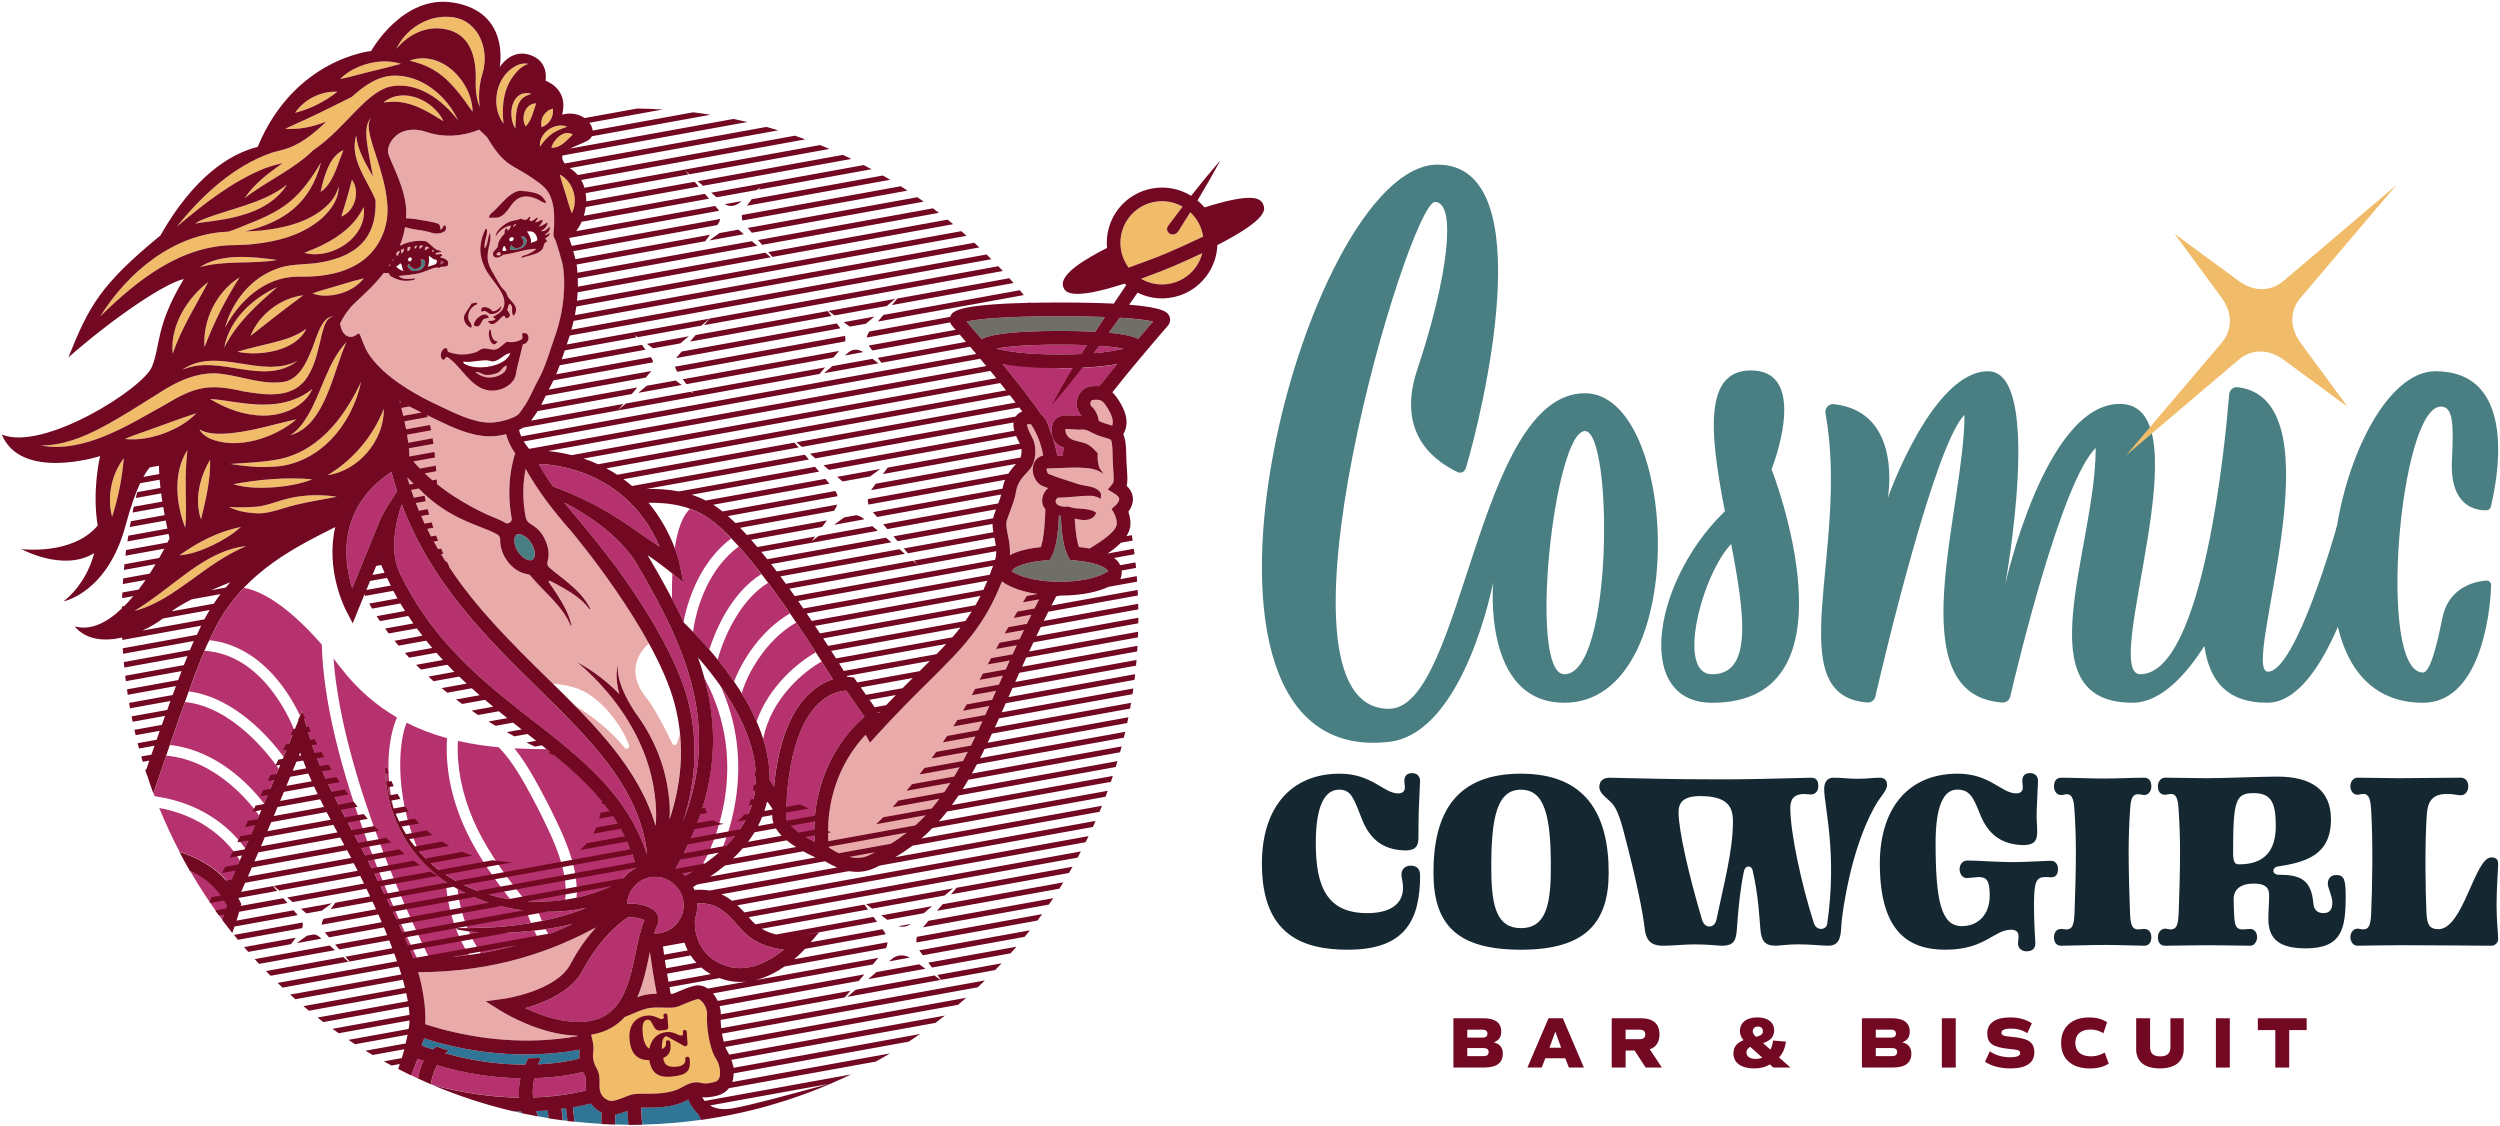 <?xml version="1.0" encoding="UTF-8"?><svg id="Final" xmlns="http://www.w3.org/2000/svg" viewBox="0 0 910 410"><defs><style>.cls-1{fill:#f1bc69;}.cls-2{fill:#e8aba9;}.cls-3{fill:#b5326e;}.cls-4{fill:#307596;}.cls-5{fill:#152731;}.cls-6{fill:#6f6f67;}.cls-7{fill:#497f83;}.cls-8{fill:#720822;}</style></defs><g><g><g><path class="cls-7" d="M576.92,143.14c-39.46,0-44.25,114.87-71.35,114.87-48.09,0,7.33-184.49,16.75-184.49,7.97,0,4.92,26.96-6.47,61.13-8.29,24.85,8.73,34.2,14.41,37.06,1.58,.8,2.87,.13,3.38-1.57,5.37-17.79,28.36-110.22-10.36-110.22-49.08,0-106.23,220.13-17.71,210.12,27.5-3.11,37.96-58.13,37.96-58.13,0,0-4.11,43.89,25.89,43.89,46.51,0,41.78-112.66,7.49-112.66Zm-7.49,102.29c-13.4,0-3.68-88.53,7.5-88.53,10.15,0,10.45,88.53-7.5,88.53Z"/><path class="cls-7" d="M629.86,184.25c-27.85,24.86-36.11,71.56-6.63,71.56,54.9,0,21.63-85,21.63-85,0,0,14.34-35.98-7.56-35.98-37.68,0,19.21,110.6-14.07,110.6-13.93,0-2.71-39.86,8.42-48.8l-1.79-12.38Z"/><path class="cls-7" d="M850.66,191.48s-14.85,53.01-25.13,53.01,27.18-98.75-10.91-103.55c-1.61-.2-3.07,.96-3.19,2.57-1.33,16.52-9.31,101.91-32.38,101.91-14.7,0,24.28-98.4-7.45-98.4-27.21,0-41.7,65.75-41.7,65.75,0,0,14.13-77.64-6.22-77.64s-36.52,46.14-36.52,46.14c0,0,5.75-31.33-19.6-34.16-1.87-.21-3.43,1.45-3.09,3.31,9,48.95-17.3,102.83,15.24,105.29,1.37,.1,2.61-.83,2.92-2.17,3.31-14.27,21.68-91.78,32.45-102.54,0,34.28-24.34,102.05,13.75,104.72,1.36,.1,2.59-.82,2.9-2.14,3.03-12.93,18.78-78.22,31.11-90.55,0,36.69-26.49,92.77,13.37,92.77,10.74,0,20.05-10.99,26.18-20.67,1.81,12.55,8.05,20.67,22.87,20.67,22.03,0,34.79-54.94,34.79-54.94l-9.38-9.38Z"/><path class="cls-7" d="M905.07,185.75c.74-.02,1.38-.52,1.56-1.24,1.88-7.47,11.05-49.37-20.13-49.37-34.23,0-61.43,120.67-4.54,120.67,20.21,0,24.44-30.64,24.81-42.78,.03-.99-.81-1.78-1.8-1.7-5.85,.49-13.82,3.46-15.91,13.45-1.13,5.39-3.92,20.02-7.11,20.02-16.79,0-8.47-96.8,6.52-96.8,4.36,0,4.72,5.9,4.03,19.54-.86,17.05,8.98,18.31,12.55,18.21Z"/></g><g id="path54"><path class="cls-1" d="M791.54,85.09l17.17,23.35c3.79,5.15,4.14,11.44,0,16.31l-34.86,41.04,41.04-34.86c4.87-4.14,11.16-3.79,16.31,0l23.35,17.17-17.17-23.35c-3.79-5.15-4.14-11.44,0-16.31l34.86-41.04-41.04,34.86c-4.87,4.14-11.16,3.79-16.31,0l-23.35-17.17"/></g></g><g><g><path class="cls-5" d="M490.79,345.7c-16.41,0-31.46-5.15-31.46-31.36,0-19.81,10.1-32.72,28.35-32.72,11.75,0,15.92,7.18,21.26,7.18,1.36,0,2.43-.58,2.43-2.14,0-.97-.19-2.04-.19-2.33,0-2.04,1.07-2.91,2.82-2.91,1.55,0,2.91,.87,2.91,2.91,0,1.07-.39,7.18-.49,11.16-.1,3.2-.1,6.8-.1,9.22,0,2.72-.58,4.66-4.27,4.85-7.86,0-13.11-3.4-16.21-11.16-3.01-7.57-3.88-10.97-8.35-10.97-5.34,0-8.54,5.92-8.54,19.51,0,16.12,4.27,25.44,18.74,25.44,8.06,0,13.01-3.11,13.01-9.22,0-1.94-.58-3.69-.58-4.76,0-1.84,1.17-3.3,3.4-3.3,1.94,0,3.4,.97,3.4,3.5,0,16.02-5.24,27.09-26.12,27.09Z"/><path class="cls-5" d="M553.62,345.7c-23.4,0-31.84-9.22-31.84-28.06,0-22.14,8.45-36.02,31.84-36.02s31.94,14.47,31.94,36.02c0,18.25-8.45,28.06-31.94,28.06Zm0-58.25c-8.54,0-10.97,9.51-10.78,29.71,.1,13.2,2.23,20.68,10.78,20.68s10.78-7.48,10.87-20.68c.19-20.19-2.23-29.71-10.87-29.71Z"/><path class="cls-5" d="M636.43,315.41c-.68,0-1.36,.49-1.65,1.75-1.36,6.6-2.04,13.69-2.52,20.49-.29,4.56-.87,6.6-5.63,6.6-3.3-.29-6.7-.49-10.1-.49-3.79,0-7.48,.49-11.26,.49-4.85,0-6.21-2.62-6.6-6.21-.58-5.63-3.2-18.64-7.96-36.5-2.04-7.48-3.5-8.84-5.15-10.29-2.23-1.94-3.4-3.2-3.4-4.76,0-2.04,1.17-3.4,3.79-3.4,12.04,.29,24.56,.58,37.28,.58,11.84,.1,23.88-.29,35.92-.58,2.04,0,2.72,1.07,2.72,3.2,0,1.65-1.17,2.91-2.62,2.91-.58,0-2.04-.19-2.43-.19-3.69,0-5.15,1.75-5.15,5.05,0,8.93,3.98,27.57,8.54,41.84,.49,1.65,1.65,2.23,2.72,2.23,.78,0,1.94-.58,2.14-1.65,3.79-25.82-1.07-43.01-1.07-49.32,0-2.81,1.46-4.08,3.3-4.08,3.3,0,5.44,.39,8.93,.39s5.53-.39,7.86-.39c1.26,0,2.81,.39,2.81,2.72,0,.87-.68,2.33-2.43,4.56-2.23,2.91-8.35,13.69-12.14,32.81-.49,2.52-1.84,9.13-2.14,14.56-.19,4.17-1.17,6.5-4.66,6.5-2.72,0-6.21-.49-10.97-.49-3.88,0-6.7,.49-8.25,.49-3.98,0-5.15-1.84-5.53-5.92-.39-4.66-.68-12.04-2.82-21.55-.29-.97-.87-1.36-1.55-1.36Zm-25.44-19.71c0,6.41,3.69,22.72,8.54,39.03,.58,1.94,1.75,2.52,2.72,2.52,1.16,0,2.23-.97,2.52-2.43,2.72-13.11,6.02-25.05,6.02-35.82,0-5.34-1.94-9.22-11.94-9.22-6.02,0-7.86,2.23-7.86,5.92Z"/><path class="cls-5" d="M740.86,343.46c0,1.84-1.17,2.82-3.2,2.82-1.55,0-3.11-.97-3.11-2.82,0-.58,.19-1.46,.19-2.82,0-1.46-1.07-2.23-2.62-2.23-6.41,0-9.42,7.28-23.98,7.28-12.72,0-23.88-5.73-23.88-31.36,0-19.81,10.1-32.72,28.35-32.72,11.75,0,15.92,7.18,21.26,7.18,1.36,0,2.43-.58,2.43-2.14,0-.97-.19-2.04-.19-2.33,0-2.04,1.07-2.91,2.82-2.91,1.55,0,2.91,.87,2.91,2.91,0,1.07-.39,7.18-.49,11.16-.1,2.52,.19,5.24,.19,7.18,0,2.82-.58,4.76-4.56,4.95-7.86,0-13.11-3.4-16.21-11.17-2.52-6.41-3.88-9.03-8.35-9.03-4.95,0-7.86,5.92-7.86,19.51,0,20.97,2.04,30.19,9.51,30.19,6.02,0,10.19-4.17,10.19-11.17,0-5.34-1.07-6.7-4.08-6.7-.78,0-3.4,.39-4.17,.39-2.04,0-2.72-2.04-2.72-3.2,0-1.65,.97-3.2,2.82-3.2,3.98,0,10.97,.58,16.5,.58,4.95,0,12.14-.49,13.98-.49,1.26,0,2.52,.97,2.52,3.01s-.87,3.01-2.52,3.01c-.58,0-1.36-.1-1.84-.1-3.59,0-4.37,1.36-4.37,10.39,0,7.77,.49,12.14,.49,13.79Z"/><path class="cls-5" d="M780.47,283.08c1.84,0,2.62,1.36,2.62,3.2,0,1.36-.78,3.11-2.62,3.11-.58,0-1.46-.29-2.33-.29-2.43,0-2.62,3.01-2.82,6.12-.29,4.47-.49,9.71-.49,14.95,0,8.15,.29,16.21,.49,21.94,.19,4.56,.68,6.21,3.11,6.21,.39,0,1.36-.19,2.04-.19,1.84,0,2.62,1.46,2.62,3.01,0,1.75-.78,3.11-2.62,3.11-2.43,0-9.22-.29-14.08-.29-5.44,0-13.4,.29-16.12,.29-1.84,0-2.62-1.36-2.62-3.11,0-1.55,.78-3.01,2.62-3.01,.49,0,1.46,.19,1.75,.19,2.43,0,2.91-1.65,3.11-6.21,.19-5.73,.49-13.79,.49-21.84,0-5.24-.19-10.48-.49-14.95-.19-3.11-.39-6.21-2.82-6.21-.78,0-1.55,.29-2.04,.29-1.84,0-2.62-1.75-2.62-3.11,0-1.84,.78-3.2,2.62-3.2,4.95,0,9.9,.29,15.44,.29s10-.29,14.76-.29Z"/><path class="cls-5" d="M848.97,328.51c0-2.43-1.65-5.15-1.65-6.89,0-1.65,.97-3.11,3.01-3.11,2.91,0,3.5,1.55,3.5,7.77,0,11.94-1.46,18.83-14.37,18.93-9.22,0-13.79-2.91-13.79-10.78,0-2.62,.29-5.53,.29-8.64,0-2.62-1.36-4.17-5.53-4.17-4.76,0-7.38,2.04-7.38,5.63,0,1.84,.1,4.47,.19,6.02,.19,3.69,.68,5.05,3.2,5.05,.49,0,1.84-.19,2.62-.19,1.65,0,2.52,1.46,2.52,3.01,0,1.36-.87,3.11-2.52,3.11-2.62,0-10-.19-15.15-.19s-13.2,.19-15.82,.19c-1.84,0-2.62-1.36-2.62-3.11s1.16-3.11,2.62-3.11c.58,0,1.55,.29,1.84,.29,2.43,0,2.91-1.65,3.11-6.21,.19-5.73,.49-13.79,.49-21.94,0-5.24-.19-10.49-.49-15.05-.19-3.11-.39-6.12-2.82-6.12-.78,0-1.55,.29-2.14,.29-1.84,0-2.62-1.36-2.62-3.11s1.16-3.11,2.62-3.11c4.85,0,9.71,.19,15.15,.19,6.7,0,19.71-.58,25.73-.58,12.23,0,19.51,4.76,19.51,15.53,0,13.11-9.22,15.63-19.32,17.18-1.07,.19-1.65,.87-1.65,1.65,0,.58,.68,1.36,1.84,1.36,7.96,0,11.94,1.75,12.72,10.39,.19,2.43,1.55,3.59,3.69,3.59,2.43,0,3.2-1.55,3.2-3.88Zm-28.64-39.81c-6.5,0-7.48,2.43-7.48,21.36,0,3.79,.58,4.56,2.14,4.56,9.13,0,13.4-4.76,13.4-13.98,0-8.64-1.75-11.94-8.06-11.94Z"/><path class="cls-5" d="M890.6,289c-6.12,0-6.99,3.88-7.28,7.86-.68,10.58-.49,26.31-.1,35.24,.19,4.47,1.16,6.12,4.37,6.12,9.03,0,13.2-26.12,19.22-26.12,1.65,0,2.52,.58,2.52,2.43,0,1.65-.58,8.45-.58,15.05,0,5.83,.58,9.9,.58,12.33,0,1.36-1.36,2.33-2.33,2.33-5.73,0-21.84-.19-33.01-.19-5.34,0-13.2,.19-15.82,.19-1.84,0-2.62-1.75-2.62-3.11,0-1.75,1.16-3.11,2.62-3.11,.58,0,1.55,.29,1.84,.29,2.43,0,2.91-1.65,3.11-6.21,.39-9.42,.68-25.63,0-36.89-.19-3.11-.39-6.21-2.82-6.21-.78,0-1.55,.29-2.14,.29-1.84,0-2.62-1.75-2.62-3.11,0-1.75,1.16-3.11,2.62-3.11,4.85,0,9.71,.19,15.15,.19,8.06,0,15.05-.19,22.43-.19,1.55,0,2.72,1.17,2.72,3.2,0,1.17-.68,3.2-2.72,3.2-1.16,0-2.91-.49-5.15-.49Z"/></g><g><path class="cls-8" d="M645.49,388.59l-1.29-1.16c-1.45,.98-3.43,1.48-5.72,1.48-4.64,0-7.52-2.03-7.52-5.49,0-2.66,1.69-4.01,3.67-4.8-.92-1.11-1.29-2.08-1.29-3.3,0-3.11,2.43-4.99,6.3-4.99s6.15,1.79,6.15,4.75c0,2.64-1.85,3.88-4.04,4.62l2.69,2.37c.48-.92,.79-2.06,.95-3.32l4.69,.4c-.32,2.37-1.13,4.27-2.51,5.75l4.17,3.69h-6.25Zm-4.01-3.61l-4.38-3.93c-.76,.4-1.4,1.03-1.4,2.03,0,1.48,1.32,2.37,3.38,2.37,.87,0,1.69-.16,2.4-.48Zm-3.48-9.6c0,.69,.32,1.21,1.19,2.03,1.79-.47,2.51-.9,2.51-2.03s-.69-1.71-1.82-1.71-1.87,.66-1.87,1.71Z"/><path class="cls-8" d="M547.03,383.52c0,3.38-2.27,5.06-6.78,5.06h-11.21v-17.94h10.84c4.38,0,6.57,1.64,6.57,4.91,0,1.93-.9,3.19-2.72,3.85,2.22,.58,3.3,1.95,3.3,4.12Zm-12.93-5.83h5.38c1.32,0,1.95-.45,1.95-1.42s-.63-1.48-1.85-1.48h-5.49v2.9Zm7.78,5.25c0-.98-.66-1.45-2.01-1.45h-5.78v2.95h5.88c1.27,0,1.9-.5,1.9-1.5Z"/><path class="cls-8" d="M569.75,385.21h-7.25l-1.32,3.38h-5.2l7.68-17.94h5.2l7.68,17.94h-5.46l-1.32-3.38Zm-3.61-9.71l-2.14,5.88h4.25l-2.11-5.88Z"/><path class="cls-8" d="M599.03,388.59l-4.06-6.2h-3.24v6.2h-5.06v-17.94h10.68c4.41,0,6.7,2.03,6.7,5.88,0,2.8-1.21,4.62-3.53,5.41l4.4,6.65h-5.88Zm-7.31-10.31h4.93c1.53,0,2.24-.55,2.24-1.74s-.71-1.74-2.24-1.74h-4.93v3.48Z"/><path class="cls-8" d="M695.73,383.52c0,3.38-2.27,5.06-6.78,5.06h-11.21v-17.94h10.84c4.38,0,6.57,1.64,6.57,4.91,0,1.93-.9,3.19-2.72,3.85,2.22,.58,3.3,1.95,3.3,4.12Zm-12.93-5.83h5.38c1.32,0,1.95-.45,1.95-1.42s-.63-1.48-1.85-1.48h-5.49v2.9Zm7.78,5.25c0-.98-.66-1.45-2.01-1.45h-5.78v2.95h5.88c1.27,0,1.9-.5,1.9-1.5Z"/><path class="cls-8" d="M706.83,370.65h5.06v17.94h-5.06v-17.94Z"/><path class="cls-8" d="M722.55,386.45l1.74-3.77c2.08,1.42,4.59,2.16,7.39,2.16,2.48,0,3.67-.5,3.67-1.53,0-.92-.69-1.21-3.88-1.5-6.12-.58-8.1-1.98-8.1-5.72s3.09-5.75,8.34-5.75c3.11,0,5.78,.74,7.89,2.14l-1.66,3.61c-1.69-1.13-3.69-1.69-5.91-1.69s-3.51,.5-3.51,1.5c0,.95,.69,1.24,3.85,1.53,6.12,.55,8.12,1.98,8.12,5.7s-2.95,5.78-8.65,5.78c-3.8,0-6.91-.84-9.29-2.45Z"/><path class="cls-8" d="M750.24,379.65c0-5.78,3.88-9.31,10.23-9.31,2.51,0,4.64,.55,6.52,1.74l-1.34,4.01c-1.64-.95-3.06-1.34-4.7-1.34-3.53,0-5.54,1.79-5.54,4.85s2.06,4.91,5.7,4.91c1.74,0,3.3-.42,4.99-1.37l1.48,4.01c-1.82,1.19-4.11,1.77-6.83,1.77-6.62,0-10.5-3.45-10.5-9.26Z"/><path class="cls-8" d="M777.57,381.91v-11.26h5.06v10.47c0,2.32,1.19,3.4,3.69,3.4s3.72-1.08,3.72-3.4v-10.47h4.83v11.26c0,4.46-3.11,6.99-8.68,6.99s-8.63-2.53-8.63-6.99Z"/><path class="cls-8" d="M806.59,370.65h5.06v17.94h-5.06v-17.94Z"/><path class="cls-8" d="M839.63,374.95h-6.36v13.64h-5.06v-13.64h-6.36v-4.3h17.78v4.3Z"/></g></g></g><g><path class="cls-3" d="M67.35,255.53c-1.72,4.78-3.57,10.06-5.5,15.64,17.51,1.95,29.61,15.26,34.29,21.35,1.77-4.2,3.54-8.45,5.29-12.68-3.37-4.87-16.73-22.5-34.08-24.31Z"/><path class="cls-3" d="M74.44,236.89c-1.45,3.41-3.42,8.53-5.7,14.78,16.72,2.24,29.39,16.92,34.48,23.79,1.34-3.27,2.65-6.51,3.92-9.66-1.7-4.34-11.77-27.62-32.71-28.91Z"/><g><path class="cls-3" d="M83.6,321.83c1.16-2.68,2.42-5.58,3.72-8.61-1.86-3.23-10.21-15.62-29.35-19.1,2.22,5.45,4.7,10.77,7.41,15.95,7.76,2.39,13.93,6.35,18.22,11.76Z"/><path class="cls-3" d="M69.12,316.88c3.61,6.23,7.56,12.24,11.85,17.98,.56-1.64,1.13-3.45,1.63-5.35-3.04-6.16-8.01-10.09-13.47-12.64Z"/></g><path class="cls-3" d="M89.22,308.81c1.65-3.84,3.36-7.86,5.1-11.98-2.76-3.9-15.32-20.16-33.81-21.77-1.52,4.45-3.08,9.05-4.63,13.68,.13,.36,.27,.72,.4,1.08,18.98,2.64,28.96,13.36,32.93,18.98Z"/><path class="cls-1" d="M87.69,191.82c-3.14,2.83-6.7,4.92-10.45,6.74-3.78,1.75-7.71,3.26-11.94,3.59,6.76-4.82,14.21-8.68,22.39-10.33Z"/><path class="cls-1" d="M99.44,169.88c-5.28,.39-10.47-.14-15.59-.99,5.18-.4,10.33-.53,15.31-1.33,15.92-2.08,25.82-14.86,32.29-28.56-3.25,15.52-15.27,30.14-32.01,30.89Z"/><path class="cls-1" d="M113.69,174.48c-4.58,1.81-9.4,2.56-14.26,2.94-4.86,.29-9.81,.26-14.53-1.17,9.53-1.72,19.12-2.63,28.79-1.77Z"/><path class="cls-1" d="M105.68,158.45c2.92-1.81,4.77-4.52,6.45-7.31,5.08-8.59,7.03-19.17,14.02-26.66-4.92,10.57-7.66,30.43-20.48,33.96Z"/><path class="cls-1" d="M95.98,151.29c-7.02-.02-13.61-2.46-19.5-6.06,3.43,.24,6.72,.83,9.95,1.28,9.52,1.38,19.16,1.56,27.26-4.87-2.89,6.59-10.86,9.7-17.71,9.65Z"/><path class="cls-1" d="M76.87,157.71c1.41,.22,2.95,.21,4.37,.18,9.12-.37,17.7-3.29,26.64-5.22-7.81,6.79-21.74,11.34-31.61,6.92-1.47-.77-2.94-1.79-3.65-3.27,1.37,.86,2.81,1.2,4.25,1.4Z"/><path class="cls-1" d="M76.49,167.35c.2,7.46-1.6,14.53-3.31,21.75-2.47-7.22-.49-15.35,3.31-21.75Z"/><path class="cls-1" d="M83.34,184.5c3.31,.31,6.56,.17,9.84-.05,3.26-.27,6.15-1.4,9.31-2.35,6.5-1.98,13.44-2.31,20.13-1.29-6.52,1.32-12.97,2.15-19.26,4.16-3.18,.99-6.67,2.09-10.1,1.89-3.4-.21-6.88-.74-9.9-2.35Z"/><path class="cls-1" d="M119.28,172.97c9.34-5.67,16.38-13.97,20.41-24.13,.24,11.39-9.13,22.49-20.41,24.13Z"/><path class="cls-1" d="M208.13,77.66c-.85-2.2-1.56-4.85-2.24-7.03-.66-2.18-1.57-4.8-2.12-7.07,4.82,2.49,6.95,9.33,4.36,14.11Z"/><path class="cls-1" d="M208.51,49.03c-2.49,2.18-4.13,4.78-7.8,4.81,.66-3,4.73-6.95,7.8-4.81Z"/><path class="cls-1" d="M201.28,39.56c.36,2.99-1.28,5.69-4.09,6.77-.76-2.98,1.09-6.07,4.09-6.77Z"/><path class="cls-1" d="M206.5,46.12c-1.99,.76-4.01,1.42-5.7,2.7-1.73,1.23-3,2.81-4.28,4.6-.38-5.02,5.33-9.05,9.98-7.3Z"/><path class="cls-1" d="M193.52,34.16c-1.37,.43-2.59,.93-3.44,1.74-2.66,2.67-2.19,7.41-2.5,10.93-3.02-4.87-1.45-14.53,5.94-12.67Z"/><path class="cls-1" d="M195.16,37.66c-1.02,2.92-1.57,6-3.77,8.38-1.98-3.06-.26-8.43,3.77-8.38Z"/><path class="cls-1" d="M188.77,23.56c1.16-.38,2.41-.59,3.55-.29-2.2,.75-3.71,2.2-4.99,3.82-4.07,5.11-4.78,11.56-4.01,17.96-5.11-6.77-2.64-18.22,5.46-21.49Z"/><path class="cls-1" d="M87.24,100.93c-5.2,8.13-9.35,16.41-12.78,25.42-.77-9.84,4.44-20.16,12.78-25.42Z"/><path class="cls-1" d="M72.75,97.27c7.97-5.23,19.18-3.83,28.17-2.62-9.2,1.57-19.11,.02-28.17,2.62Z"/><path class="cls-1" d="M81.62,126.58c1.82-10.11,10.29-17.96,19.33-22.08-7.36,6.36-14.97,13.23-19.33,22.08Z"/><path class="cls-1" d="M110.39,107.5c-6.59,4.89-12.78,9.67-19.2,14.79,3.13-7.79,10.87-13.74,19.2-14.79Z"/><path class="cls-1" d="M108.36,131.34c-12.44,9.69-28.65-2.74-42.09,3.33,12.74-8.9,28.8,3.59,42.09-3.33Z"/><path class="cls-1" d="M86.39,128.07c3.86-1.19,9.16-2.35,13.07-3.35,4.34-1.11,8.34-2.29,12.05-5.02-3.87,8.19-17.11,10.07-25.11,8.36Z"/><path class="cls-1" d="M107.96,100.74c-11.55,.2-20.84,8.71-26.04,18.57,2.51-9.27,9.13-17.79,18.41-21.28,4.45-1.9,9.56-1.66,14.26-2.17,18.64-2.47,22.46-12.35,22.12-23.04-3.12-7.52-9.61-15-7.03-23.56,.34,5.25,3.4,10.16,6.09,15.06-1.55-9.24-4.13-17.78-.79-21.35-1.23,2.02-.71,4.47-.23,6.65,.55,2.23,1.26,4.43,2,6.65,1.81,5.54,3.65,11.4,4.19,17.38,1.03,9.21-3.27,18.4-11.51,22.89-6.7,3.71-14.11,4.32-21.48,4.19Z"/><path class="cls-1" d="M128.11,65.41c3.14,4.3,1.1,11.45-3.85,13.42,1.48-4.65,2.66-8.69,3.85-13.42Z"/><path class="cls-1" d="M119.91,66.57c-.84,1.25-1.86,2.46-3.21,3.28,.33-1.54,.68-2.91,1.07-4.28,1.25-4.14,2.99-8.99,7.24-10.93-1.7,4.13-2.68,8.15-5.1,11.93Z"/><path class="cls-1" d="M132.4,75.38c1.48,10.95-11.72,19.36-21.62,16.67,2.4-.97,4.6-1.86,6.69-2.9,6.3-3.11,11.74-7.28,14.93-13.77Z"/><path class="cls-1" d="M139.62,37.27c7.17-5.84,18.27-.76,21.85,6.89-5.04-3.08-9.96-6.32-15.89-6.99-1.9-.28-3.81-.05-5.96,.1Z"/><path class="cls-1" d="M118.49,105.3c4.4-1.22,9.48-2.93,13.95-3.97-3.22,4.09-8.5,6.15-13.61,6.3-1.71,.02-3.44-.18-5.09-.8,1.64-.63,3.21-1.08,4.75-1.54Z"/><path class="cls-1" d="M163.48,6.14c9.32,.34,14.08,9.57,12.73,18.03-.17,1.26-.56,2.61-.91,3.8-.93,3.61-1.16,7.33-.66,11.09-.98-2.36-1.41-4.95-1.49-7.55-.14-2.49,1.74-17.47-9.9-20.6-7.15-1.92-14.22,1.17-18.98,6.91,3.35-7.17,11.15-12.2,19.2-11.66Z"/><path class="cls-1" d="M172.03,40.72c-4.41-6.25-8.73-12.57-15.64-16.05-2.18-1.15-4.61-1.87-7.31-2.59,11.43-4.09,22.82,7.52,22.95,18.64Z"/><path class="cls-1" d="M128.58,25.26c5.25-2.71,11.6-3.8,17.33-2.01-5.14,1.47-11.31,2.78-16.46,4.2-1.83,.47-3.66,.98-5.64,1.36,1.38-1.48,3.03-2.62,4.77-3.56Z"/><path class="cls-1" d="M122.83,33.38c-4.62,3.64-9.75,6.22-15.44,7.7,3.37-4.95,9.47-7.97,15.44-7.7Z"/><path class="cls-1" d="M98.71,55.66s3.95-1.04,3.95-1.04c6.34-1.6,11.38-5.77,16.13-10.36-4.82,1.95-9.93,2.99-15.02,2.66,4.82-2.18,11.74-5.32,16.38-7.69,2.36-1.15,5.11-2.57,7.89-3.93,4.13-3.72,8.84-7.25,14.62-7.74,10.57-.55,19.89,7.19,24.15,16.38-5.88-7.8-15.34-14.68-25.38-12.27-4.36,1.38-8.11,4.91-11.7,8.52-4.77,4.92-9.79,10.53-15.71,14.51-7.14,7.03-17.11,11.31-25,17.46,3.66-5.32,8.63-9.12,13.84-12.68-.36,.07-.71,.15-1.07,.2-1.75,.32-3.61,.98-5.3,1.54-12,4.82-22.27,13-32.13,21.3,9.02-11.23,20.51-22,34.35-26.84Z"/><path class="cls-1" d="M104.45,67.25c-6.53,10.32-19.95,12.46-31.15,13.77-.75,.09-1.49,.2-2.22,.51,.54-.58,1.27-.98,1.99-1.31,10.3-4.31,22.37-5.88,31.37-12.96Z"/><path class="cls-1" d="M36.46,115.2c10.09-16.16,26.86-30.16,46.61-30.87,2.55-.73,4.96-1.9,7.49-2.88,13.76-5.36,18.65-9.74,26.32-22.31-4.09,15.23-13.73,21.63-27.59,25.1,1.95-.06,3.94-.16,5.69-.32,7.2-.77,14.63-2.33,20.71-6.42,3.44-2.3,6.68-5.49,7.54-9.73,.24,4.54-2.79,8.71-6.04,11.65-6.87,6.05-16.08,8.54-25,9.43-1.95,.27-4.71,.26-6.7,.38-19.67,.02-35.53,12.72-49.05,25.96Z"/><path class="cls-1" d="M75.78,102.65c-4.55,8.72-9.71,16.76-12.93,26.11-.97-10.17,5.1-20.05,12.93-26.11Z"/><path class="cls-1" d="M14.85,162.16c7.97-.01,15.44-2.97,22.35-6.65,7-3.69,13.58-8.02,20.35-12.21,6.96-4.61,15.35-8.55,23.94-7.09,7.59,1.08,15.06,4.14,22.65,2.64,4.65-1.42,7.17-6.29,8.94-10.69,1.74-3.42,3.58-13.2,8.35-12.95-2.81,.44-3.43,3.65-4.14,5.97-.65,2.54-1.19,5.15-1.9,7.77-.74,2.61-1.65,5.25-3.17,7.73-5.02,8.68-15.22,7.2-23.67,5.79-12.52-2.92-17.59-1.72-28.56,4.9-13.33,7.38-29.25,17.7-45.14,14.8Z"/><path class="cls-1" d="M40.81,188.12c-1.93-7.21-.28-15.41,4.26-21.34-.63,7.33-2.01,14.33-4.26,21.34Z"/><path class="cls-1" d="M69.78,211.02c-6.38,4.57-13.1,9.41-20.85,11.37,3.39-2.1,6.56-4.35,9.69-6.69,9.37-6.95,18.96-15.64,31.05-16.93-7.31,3.06-13.57,7.62-19.89,12.25Z"/><path class="cls-1" d="M67.62,177.86c.02,4.23,.33,10.04-.21,14.23-3.33-8.91-4.5-19.9,.82-28.26-.51,4.78-.7,9.28-.61,14.03Z"/><path class="cls-1" d="M59.44,157.83c-4.48,1.58-9.26,2.48-14.03,1.95,2.21-.95,4.4-1.7,6.56-2.48,6.12-2.09,13.37-4.95,19.53-6.88-3.35,3.43-7.61,5.78-12.07,7.42Z"/><path class="cls-1" d="M241.74,366.78c1.81,.04,3.24,.08,4.28-.17,.94-.23,1.95-.66,3.12-1.17,1.44-.63,3.08-1.33,4.85-1.76,.42-.1,.98,.33,1.2,.52,1.33,1.14,2.35,3.46,2.22,5.07-.32,4.04,.79,12.35,3.26,16.17,1.16,1.8,1.9,5,1.15,6.9-.33,.84-.91,1.32-1.9,1.57-2.8,.72-3.79,.49-4.66,.3-.92-.2-2.07-.46-3.86,.09-1.28,.39-2.17,.89-3.02,1.38-1.2,.68-2.44,1.38-5.41,1.94-2.84,.54-5.71,.52-8.02,.51-.38,0-.74,0-1.09,0-1.51,0-2.76,.04-3.82,.29-.84,.2-1.77,.57-2.76,.97-1.74,.69-4.38,1.75-5.67,1.24-2.48-.97-3.56-2.86-3.42-5.95,.16-3.38-.41-4.7-1.24-6.18-.32-.57-.59-1.07-.85-2.03-.39-1.46-.32-2.2-.22-3.23,.09-.93,.2-2.09-.08-3.67-.07-.41-.18-.89-.3-1.41-.12-.55-.23-1.06-.31-1.53,1.65-.27,3.27-.69,4.84-1.31,3.01-1.18,5.4-2.96,7.35-5.1,.95-.36,1.85-.75,2.73-1.13,1.67-.73,3.39-1.47,5.43-2.01,1.61-.42,4.14-.36,6.18-.3Z"/><path class="cls-1" d="M435.04,97.59c-2.45,3.22-6.01,5.29-10.02,5.83-3.38,.46-6.74-.22-9.64-1.91,10.86-4.06,12.91-4.99,22.27-9.36-.49,1.95-1.36,3.79-2.61,5.43Z"/><path class="cls-1" d="M410.93,79.23c4.65-6.1,13.05-7.67,19.53-3.98-1.75,2.28-3.48,4.56-5.18,6.87-1.8,2.44,1.93,4.76,3.67,2.04,1.46-2.28,2.89-4.57,4.31-6.87,2.29,2.12,3.88,4.9,4.53,7.97l.19,.9c-12.87,5.99-14.5,6.7-27.18,11.29l-.5-.77c-3.5-5.36-3.25-12.37,.63-17.46Z"/><g><path class="cls-6" d="M403.16,207.67c.07,.1,.12,.2,.15,.31-1.63,1.07-6.81,3.78-17.52,3.78s-15.86-2.69-17.52-3.78c.03-.11,.08-.21,.15-.31,.97-1.45,5.15-3.15,12.28-3.68l1.31-.1,.66-1.14c1.55-2.67,2.44-7.5,2.76-15.05,.23,.03,.46,.06,.7,.08,.32,7.51,1.2,12.29,2.76,14.97l.66,1.14,1.31,.1c7.14,.53,11.31,2.23,12.28,3.68Z"/><path class="cls-6" d="M407.61,115.66c6.27,.38,10.08,.91,12.13,1.4-1.28,1.48-3.19,3.7-5.44,6.35-1.65-.83-4.71-1.69-10.66-2.26,1.33-1.82,2.66-3.65,3.97-5.48Z"/><path class="cls-6" d="M351.83,117.05c3.79-.9,13.64-1.94,33.95-1.94,6.48,0,11.89,.11,16.38,.28-1.17,1.79-2.33,3.58-3.49,5.38-3.52-.2-7.77-.31-12.9-.31-18.66,0-25.67,1.51-28.52,2.94-2.22-2.61-4.13-4.83-5.44-6.35Z"/></g><path class="cls-3" d="M184.41,133.02c-1.58,.45-1.83,2.02-3.37,2.7-1.11,.49-2.86,.8-3.95,.77-1.56-.06-2.79-1.41-4.1-1.05,1.16,.92,3.21,2.13,5.51,2.01,3.13-.17,6.24-1.98,5.91-4.42Z"/><path class="cls-3" d="M182.33,92.64c.05-.59-.38-.46-.39-.95-.86-.07-.69,.56-1.31,.66,.05,.83,1.26,.8,1.7,.29Z"/><path class="cls-3" d="M213.22,394.43c.1-2.23-.14-2.67-.62-3.53-.12-.21-.25-.47-.39-.75-3.86,1.03-10,2.07-17.74,2.3-.34,1.74-.53,3.35-.56,4.53,0,.41,0,.82,.03,1.24,.03,.41,.07,.82,.13,1.24,0,0,0,0,0,0,6.64-.21,13.05-1.06,19.27-2.53-.1-.8-.16-1.63-.12-2.51Z"/><path class="cls-3" d="M161.56,95.43c-.39-.01-.47-.49-1.06-.2-.12,.26-.16,.58,0,1.03,.41-.24,1.05-.32,1.07-.82Z"/><path class="cls-3" d="M364.92,132.56c5.33,6.5,10.82,13.46,14.05,18.33,1.96,1.6,2.79,4.05,3.13,5.6,1.27,2.86,2.18,5.97,2.74,9.36,.62,.03,1.25,.06,1.9,.1,.16-.99,.34-1.95,.56-2.88-1.53-.61-2.94-1.42-3.59-2.69-.97-1.9-1.18-4.04-.57-5.87,1.24-3.71,5.04-3.38,7.56-3.17,.94,.08,1.91,.17,2.74,.1,.09,0,.18,0,.27,0-1.53-1.56-2.16-3.91-1.57-6.23,.67-2.63,2.74-4.43,5.3-4.59,1-.06,1.92-.1,2.79-.03,2.07-2.64,4.26-5.36,6.44-8.02-4.53,.82-11.18,1.48-20.87,1.48l-20.87-1.48Z"/><path class="cls-3" d="M398.08,128.59c5.16-.42,8.63-1.07,10.86-1.67-1.94-.38-4.8-.76-8.82-1.04-.68,.91-1.36,1.8-2.05,2.7Z"/><path class="cls-3" d="M393.6,128.87c.66-1.08,1.33-2.15,2-3.23-2.83-.11-6.08-.18-9.81-.18-12.27,0-19.42,.72-23.15,1.46,3.69,.98,10.67,2.12,23.15,2.12,2.9,0,5.48-.06,7.81-.17Z"/><path class="cls-2" d="M405.07,175.99l-1.83,2.22,2.46,1.5c.6,.36,1.61,1.09,1.68,1.86,.08,.84-.81,1.94-1.26,2.34l-1.5,1.36,1,1.77s.88,1.6,.88,3.51c0,2.75-5.11,6.25-9.91,9.13-1.36-.25-2.68-.42-3.87-.55-.61-1.68-1.23-4.74-1.53-10.34,4.57,1.24,6.98,.18,7.86-2.11-2.51-2.03-7.32-1.12-9.61-2.11,0,0-.79-.17-.79-.17-3.27,.36-4.52-1.06-4.42-1.98,.02-.1,.04-.26,.1-.39,.17-.47,.54-.88,1.04-.89,.04-.01,.44,.01,.55,0,2.79-.05,5.43-.41,8.03-.56,1.21-.09,2.41-.13,3.59-.07,.12,.01,.24,.02,.36,.03,.49,.12,.97,.26,1.44,.43,.5,.18,.97,.41,1.38,.8-.01-.09-.03-.18-.05-.28-.09-.99,.73-1.73-1.04-3.14-1.78-1.41-5.16-1.46-7.31-2.16-3.49-1.23-7.42-2.27-10.74-3.69-.39-.27-.7-1.35-.64-1.92,.46-.04,1.8-.08,2.23-.11,2.2-.05,7.45-.32,9.56-.25,3.01,.17,6.41,.23,8.84,2.34-.33-.75-.77-1.4-1.28-1.99,0-.01,0-.02,0-.03-1.06-2.55-.7-5.48-.7-5.48,0,0-2.51-3.23-5.18-3.88-1.23-.3-2.51-.61-3.67-.97-1.12-.35-2.06-1.13-2.57-2.13-.33-.64-.44-1.32-.32-1.86,.52-.09,1.65,0,2.43,.07,1.08,.09,2.31,.2,3.55,.11,1.26-.09,1.85,.21,3.16,.88,1.09,.56,2.44,1.25,4.48,1.83l.42,.12c1.23,.34,2.29,.64,2.49,.95,.52,.79,.57,3.92,.59,5.1,.04,2.41,.17,4.38,.27,5.97,.16,2.34,.28,4.2-.15,4.71Z"/><path class="cls-2" d="M366.53,189.24c.47-1.4,.92-2.59,1.32-3.64,.87-2.3,1.63-4.29,2.07-7.1,.45-2.85,2.43-4.98,4.34-7.05l.3-.32c2.9-3.14,2.55-8.52,1.71-10.71-.14-.36-.35-.76-.65-1.32-1.53-2.88-1.83-4.11-1.77-4.62,.07-.02,.18-.05,.35-.07,.52-.07,.87-.01,1.14,.09,.74,1.14,1.39,2.31,1.95,3.52,.02,.11,.03,.22,.04,.31h.1c1.04,2.29,1.8,4.76,2.31,7.49-.23,.04-.46,.1-.69,.18-4.5,1.64-3.77,8.32-.22,10.59,.86,.44,1.75,.77,2.66,1.06-1.73,1.53-2.65,4.03-1.87,6.3,.23,.53,.54,.99,.89,1.4-.21,7.81-.94,11.79-1.66,13.79-3.43,.35-7.98,1.14-11.27,2.94,.2-2.68-.28-5.17-.71-7.28-.44-2.21-.83-4.13-.35-5.54Z"/><path class="cls-2" d="M316.69,270.32l2.33-2.57c7.48-8.24,13.68-14.37,19.14-19.78,12.23-12.12,20.11-19.93,26.56-36.37,1.43,1.13,5.69,3.84,14.4,4.81-6.7,12.94-11.94,24.7-16.63,35.23-13.07,29.37-21.71,48.78-46.32,59.75-4.52,2.01-9.61,.4-14.56-2.96-1.88-21.22,7.58-34.76,13.46-40.99l1.61,2.87Z"/><path class="cls-2" d="M404.83,154.95c-.49-.17-1.03-.34-1.62-.5l-.41-.12c-1.19-.34-2.07-.72-2.85-1.11-.24-2.04-1.37-4.25-2.53-5.14-.46-.35-.6-1.07-.45-1.65,.09-.36,.3-.8,.77-.83,3.01-.19,3.55-.23,5.86,3.75,1.6,2.76,1.63,4.47,1.23,5.61Z"/><path class="cls-2" d="M141.57,96.79c.16-.23,.31-.46,.47-.69,.04,.28,.03,.52-.1,.67-.17,.08-.28,.07-.36,.02Z"/><path class="cls-2" d="M142.81,94.87c.14-.22,.27-.45,.4-.68-.02,.28-.06,.54-.2,.73-.08,0-.14-.02-.2-.05Z"/><path class="cls-2" d="M145.6,91.35c-.19,.67-.61,1.19-.88,1.81-1.06-.5-.23-1.75,.88-1.81Z"/><path class="cls-2" d="M145.8,91.31c.19-.45,.79-.61,1.27-.86-.1,.73-.16,1.5-.88,1.81-.16-.27,.03-1.07-.39-.95Z"/><path class="cls-2" d="M151.81,89.53c-.19,.39-.26,.86-.83,.98-.26-.71,.3-1.32,.83-.98Z"/><path class="cls-2" d="M152.8,89.34c.28,.18,.74,.09,1.22-.03-.15,.64-.8,.94-1.39,1.29-.16-.57,.33-.69,.16-1.26Z"/><path class="cls-2" d="M157.28,91.34c.01-.08,.35-.43,.55-.31,.46,.26-.69,1.11-.55,.31Z"/><path class="cls-2" d="M154.56,91.05c.11-.44,.25-.86,.36-1.3,.35,.24,1.14-.16,1.14,.6-.62,.15-.78,.62-1.5,.7Z"/><path class="cls-2" d="M148.28,91.44c.06-.48-.02-1.04,.13-1.46,.33-.06,.66-.13,.99-.19-.04,.77-.19,1.47-1.11,1.65Z"/><path class="cls-2" d="M236.33,347.5c.07-.34,.14-.67,.21-1.01,.49,3.62,1.32,9.15,2.49,15.25-1.63,.02-3.3,.13-4.73,.5h0c-.83,.22-1.6,.47-2.34,.73,2.18-4.94,3.34-10.49,4.37-15.46Z"/><path class="cls-2" d="M207.7,350.88c-5.2,9.9-23.95,12.63-24.14,12.65l-6.84,.96,5.86,3.64c.71,.44,14.22,8.71,27.61,8.85,0,.06,.02,.12,.03,.18-18.94,3.42-36.3,.74-47.14-1.96-.05-.01-.09-.02-.14-.03-.94-.24-1.84-.47-2.68-.7-.04-.01-.09-.02-.13-.04-1.68-.46-3.14-.91-4.36-1.3-.04-.01-.09-.03-.13-.04-.31-.1-.57-.19-.85-.28,.4-6.13-1.18-14.46-2.58-18.92,28.52-.02,49.64-8.13,64.73-16.32-3.02,3.34-6.32,7.74-9.24,13.31Z"/><path class="cls-2" d="M205.07,97.87c-.1-.87-.29-1.77-.5-2.57-.69-2.64-1.48-5.26-2.32-7.75-.17-.5-.65-1.11-.74-1.7-.15-.95,.15-2.23,.18-3.31,.08-2.9,.25-6.34-.89-9.87-1.29-4.01-3.61-5.41-6.58-7.54-2.59-1.85-5.38-3.28-7.9-4.82-4.17-2.56-6.54-6.35-9.15-10.53l-2.76-2.59c-2.4,1.04-10.26,3.86-19,.9-10.5-3.56-14.96,4.63-14.07,7.83,.89,3.21,6.55,13,6.55,21.37,0,.75-.03,1.47-.08,2.19,1.17,.02,2.36,.1,3.55,.31,3.11,.54,6.08,.88,8.32,1.67,.44,.68,.75,1.18,.62,2.13,1.07-.13,.87-1.85,1.75-1.57,1.33,2.51-1.9,2.96-2.9,3.02-1.08,.07-2.63-.51-4.06-.85-1.35-.33-2.62-.47-4.02-.66-1.19-.16-2.43-.51-3.62-.85-.41,2.43-1.08,4.7-1.94,6.83,2.81-1.51,6.45-2.23,9.68-1.65,1.27,.88,2.33,2.19,3.65,2.98,.58,.35,1.45,.19,1.81,.88-.72,.14-1.45,.28-2.17,.42,.13,1.16,1.97-.2,2.37,.57,.35,.69-.59,.52-.64,.94,1.55,.36,3.75,1.06,2.66,3.17-1.06,.5-2.76-.01-2.92,.77-1.34-.83-4.31,1.04-6.84,1.73-2.88,.8-5.47,.83-7.98,1.14,1.26,1.44,3.72,1.1,6.11,.86-.38,.8-1.53,.77-2.29,.85-2.77,.32-5.21-.66-6.9-1.74-.06-.59-.57-.52-.62-1.11-.59,.17-1.18,.15-1.66-.02-3.83,4.92-8.14,8.62-10.87,11.27-2.3,2.23-3.93,4.82-5.08,7.16,.79,5.51,4.48,5.66,6.16,3.92,.34-.35,.92-.22,1.09,.24,.67,1.82,1.86,4.7,2.26,5.45,2.49,4.63,9.16,12.35,26.71,20.45,5.04,2.32,11.95,6.05,18.33,6.05,.57,0,1.13-.03,1.68-.09,2.97-.33,7.05-1.51,8.66-2.91,.52-.45,1.18-1.56,1.79-2.4,1.89-2.56,2.85-4.95,4.23-7.79,.84-1.72,1.88-3.48,2.68-5.23,1.63-3.6,2.71-7.51,4.13-11.46,2.89-8,4.62-16.62,3.55-26.1Zm-18.2-11.44c.51,1.06-.62,1.65-1.39,1.29-.51-1.06,.62-1.65,1.39-1.29Zm-3.49,3.14c.76-.19,.47,1.18,1.06,1.23,.1,.61-1.2,.71-1.54,.5-.09-.75,.24-1.21,.48-1.73Zm-14.47,42.77c-.19-.15-.3-.41-.35-.75,2.44,.45,5.99-.55,8.72-.46,.68,.02,1.51,.46,2.13,.41,2.55-.23,3.92-2.68,6.37-3.08-1.55,5.24-12.88,6.67-16.87,3.88Zm16.76-41.54c-.29-.65,.43-1.39,.54-1.77,.23,.88,1.13,1.33,1.98,1.29,1.8-.09,3.5-2.03,1.43-4.14,1.13-.37,1.75,.12,2.09,1.22,.04,3.84-5.53,3.75-6.05,3.4Zm7.55-2.32c.32-1.63-.76-3.23-1.43-4.23,2.21-.38,3.5,.58,3.85,2.94-.23,.81-1.64,.83-2.42,1.29Z"/><path class="cls-2" d="M186.23,188.67c.12,.64-.18,1.27-.74,1.59-.05,.03-.11,.06-.16,.09-.45,.26-1,.24-1.45-.03-2.05-1.25-4.58-2.03-7.19-3.26-20.19-9.5-27.7-21.01-27.7-21.01,.02-4.83-1.76-13.46-3.58-19.99,3.27,1.89,6.66,3.5,10.01,5.08,.8,.38,1.61,.76,2.43,1.15,.44,.21,.9,.43,1.37,.66,5.13,2.48,12.16,5.88,19.11,5.88,.76,0,1.5-.04,2.23-.12,.96-.11,2.24-.32,3.62-.65,.5,1.94,1.47,4.36,3.31,6.93-3.02,9.63-2.26,18.46-1.27,23.66Z"/><g><path class="cls-2" d="M241.7,245.34c.3,.7,.59,1.4,.88,2.1-.28-.7-.57-1.4-.88-2.1Z"/><path class="cls-2" d="M242.83,248.06c.26,.66,.51,1.32,.75,1.97-.24-.66-.49-1.31-.75-1.97Z"/><path class="cls-2" d="M244.73,253.36c.27,.86,.52,1.72,.75,2.56-.23-.84-.48-1.7-.75-2.56Z"/><path class="cls-2" d="M243.84,250.74c.23,.65,.45,1.29,.66,1.94-.21-.64-.42-1.29-.66-1.94Z"/><path class="cls-2" d="M240.46,242.58c.35,.76,.69,1.52,1.03,2.28-.33-.76-.67-1.51-1.03-2.28Z"/><path class="cls-2" d="M246.18,258.83c.16,.71,.29,1.4,.42,2.1-.13-.7-.27-1.4-.42-2.1Z"/><path class="cls-2" d="M239.12,239.8c.4,.81,.79,1.62,1.17,2.43-.38-.81-.77-1.62-1.17-2.43Z"/><path class="cls-2" d="M247.17,264.29c-.12-.88-.26-1.77-.42-2.67,.16,.89,.3,1.78,.42,2.67Z"/><path class="cls-2" d="M247.18,264.34c.13,.91,.23,1.82,.32,2.71-.34,1.43-.73,2.64-1.09,3.56-.3,.76-1.35,.79-1.7,.06-1.81-3.81-6.15-12.59-9.49-16.77-8.06-10.07-1.65-17.28,.8-19.56,.06-.05,.13-.08,.2-.12-11.45-20.89-27.98-40.53-28.2-40.79h0s0,0,0,0c-7.16-8.07-12.6-15.51-16.71-22.81-1.47,7.39-.7,13.93,.06,17.72,.19,.93,.76,1.73,1.59,2.2,1.3,.74,3.33,2.16,4.62,4.31,1.97,3.26,2.59,6.75,1.72,9.5-.23,.73-.04,1.52,.52,2.05,2.16,2.02,4.87,3.83,6.94,5.64,3.13,2.59,6.2,5.65,8.02,9.32,.11,.22-.19,.4-.33,.21-2.37-3.2-5.68-5.49-9.14-7.45-1.71-1.03-3.44-1.87-5.11-2.76-.32-.17-.64,.2-.44,.49,.98,1.44,1.92,2.8,2.66,3.94,2.35,3.6,4.64,7.51,5.59,11.74,.05,.2-.24,.28-.32,.09-2.99-7.21-9.58-12.05-14.53-18.04-.31-.38-.76-.6-1.25-.67-2.81-.4-5.71-2.31-7.72-5.42-1.49-2.3-2.19-4.78-2.13-7.02,.02-.81-.37-1.58-1.06-1.99-1.61-.95-3.7-1.77-6.15-2.72-5.96-2.32-14.01-5.46-22.03-13.61,0,0-1.99-1.72-4.63-4.44,9.29,32.08,30.38,52.8,50.82,72.86,.8,.78,1.59,1.57,2.39,2.35h0c2.47,.09,5.59,.54,9.18,1.87,7.4,2.74,15.39,12.27,18.39,20.52,.36,.99-.96,1.7-1.62,.87-5.09-6.39-12.01-11.61-18.11-15.43,0,0,0,0,0,0,13.12,13.37,24.52,27,29.34,43.78,.45-3.72,.19-7.5-.26-11.21-2.33-19.09-13.58-35.95-28.17-48.38,5.62,3.07,10.77,7,15.26,11.59-.95-3.53-1.4-7.15-.6-10.71-.29,6.26,3,12.12,6.3,17.33,6.47,8.61,10.83,18.79,12.17,29.54,.49,3.23,.62,6.43,.38,9.54,3.15-9.44,5.32-20.99,3.52-33.94Z"/><path class="cls-2" d="M237.7,237.01c.45,.86,.89,1.72,1.32,2.58-.43-.86-.87-1.72-1.32-2.58Z"/><path class="cls-2" d="M236.21,234.23c.49,.89,.97,1.79,1.44,2.68-.47-.9-.95-1.79-1.44-2.68Z"/></g><path class="cls-4" d="M210.89,385.34c-3.3,.89-8.49,1.79-15.03,2.1,.3-.81,.63-1.6,1-2.31l-4.6,.09c-.41,.8-.77,1.57-1.11,2.32-8.29-.02-18.23-1.06-29.04-4.13,.09-.09,.18-.2,.27-.29,.31-.29,.61-.54,.92-.75l-1.76-.56-2.67-.85c-.49,.33-.93,.68-1.35,1.03-1.84-.61-2.2-.7-4.07-1.43l.95-2.59c9.18,3.04,31.06,8.71,56.57,4.12,0,0,0,0,0,0-.01,.21-.02,.42-.04,.64-.07,.71-.13,1.56-.05,2.6Z"/><path class="cls-3" d="M252.27,230.02c1.9,1.96,3.89,4.12,5.9,6.44,2.23-6.91,7.86-20.53,18.97-27.51-2.79-3.62-5.56-7-8.25-10.02-11.04,8.12-15.51,22.34-16.61,31.09Z"/><path class="cls-3" d="M261.23,240.11c2.04,2.52,4.05,5.19,5.96,7.99,2.8-7.29,9.49-18.47,20.35-24.81-2.61-3.79-5.28-7.55-7.97-11.14-10.76,6.59-16.54,21.15-18.34,27.96Z"/><path class="cls-3" d="M296.94,237.46c-2.27-3.54-4.67-7.19-7.14-10.86-11.67,6.7-18.26,19.88-19.81,25.8,2.02,3.29,3.85,6.71,5.39,10.23,4.58-13.01,15.24-21.62,21.57-25.17Z"/><path class="cls-3" d="M262.67,309.47c6.89-6.3,10.97-13.42,12.12-21.32,1.93-13.19-4.36-26.82-12.42-38.28,11.28,25.02,5.07,48.02,.3,59.6Z"/><path class="cls-3" d="M205.39,182.99s14.36,16.61,22.83,28.91c11.55,16.76,18.98,31.14,22.09,42.72,4.59,17.1,2.16,32.48-1.7,44.48,13.4-34.31,2.01-61.87-16.86-93.9-7.9-13.4-26.53-22.41-26.35-22.21Z"/><path class="cls-3" d="M240.04,198.98c-13.17-30.61-43.96-30.06-43.96-30.06,0,0,2,3.77,5.25,8.18,20,7.33,29.93,16.37,38.7,21.88Z"/><path class="cls-3" d="M264.35,351.6c8.24,2.76,16.25-2.05,21.04-5.96-4.79-.43-11.16-2.16-15.85-7.69-6.1-7.18-9.42-9.37-15.75-9.11,0,.21,.03,.42,.03,.64,0,1.71-.3,3.36-.82,4.9l-.02,.17c-.06,.52-1.33,12.79,11.37,17.05Z"/><path class="cls-3" d="M295.53,251.57c2.66-2.28,5.31-3.57,7.59-4.29-1.27-2.06-2.63-4.24-4.04-6.47-6.23,3.4-18.46,13.3-21.28,28.24,1.52,4.84,2.39,9.8,2.33,14.78,.46,.77,.99,1.62,1.58,2.54,1.6-16.61,6.23-28.3,13.82-34.81Z"/><path class="cls-3" d="M245.61,199.58c1.26,3.36,1.73,5.57,1.74,5.66l1.33,6.76-3.94-3.19c-.16,3.34-.18,6.53-.14,9.2,1.49,2.86,2.91,5.68,4.19,8.45,1.77-9.39,6.74-22.45,17.36-30.48-2.1-2.19-4.14-4.15-6.07-5.73-2.83-2.31-5.81-3.92-8.88-5.03-3,2.67-4.68,8.21-5.6,14.36Z"/><path class="cls-3" d="M256.39,314.44l-.4-.22c3.31-6,17.69-35.59,.34-67.53,.64,2.36,1.19,4.71,1.65,7.08,4.01,20.88,.17,40.77-12.02,62.36,1.27,.71,2.43,1.59,3.44,2.62,2.52-1.38,4.84-2.82,6.99-4.31Z"/><path class="cls-3" d="M162.31,320.96c-7.75-5.35-14.11-12.62-18.01-21.8-2.85-6.84-4.39-14.31-4.04-21.71,0,5.54,1.02,11.06,2.86,16.28-3.38-14.92-1.19-26.83,1.39-32.56-7.39-4.29-14.38-10.16-20.56-18.2-.86-1.12-1.71-2.19-2.54-3.23,3.14,43.25,30.2,99.61,34.88,109.07,5.05-.15,9.84-.56,14.39-1.18-4.95-8-7.88-17.29-8.36-26.67Z"/><path class="cls-3" d="M238.15,339.76c.13,0,.25,.02,.38,.02,5.68,0,10.3-4.62,10.3-10.3,0-5.68-4.62-10.3-10.3-10.3-5.51,0-10.01,4.36-10.27,9.81,3.03-.35,7.96,.51,10.12,2.66,1.41,1.4,1.74,3.28,.9,5.05-.42,.88-.79,1.92-1.13,3.06Z"/><path class="cls-3" d="M231.68,315.82c-5.02-19.02-17.49-31-32.58-43.13-3.78-.01-7.74-.07-11.86-.29,2.89,3.57,5.33,7.55,7.57,11.53,2.95,5.26,5.75,10.69,8.31,16.16,3.92,8.38,7.41,17.38,6.75,26.67,5.58-1.2,10.99-3.11,15.96-5.79,1.47-2.19,3.49-3.96,5.86-5.16Z"/><path class="cls-3" d="M213.38,330.44c-5.69,1.21-11.57,1.66-17.42,1.4,.39,1.15,.83,2.28,1.3,3.4,4.74-.98,9.42-2.24,13.98-3.93,.71-.28,1.42-.57,2.14-.87Z"/><path class="cls-3" d="M198.63,338.2c.32,.65,.66,1.29,1.01,1.92,3.1-1.21,6.03-2.5,8.78-3.82-3.22,.82-6.5,1.42-9.79,1.9Z"/><path class="cls-3" d="M194.45,338.73c-2.56,.28-5.12,.52-7.67,.69-6.75,.44-12.22,.1-16.11-.38,1.21,2.76,2.66,5.42,4.33,7.92,7.66-1.31,14.59-3.21,20.84-5.43-.49-.92-.95-1.86-1.39-2.8Z"/><path class="cls-3" d="M191.65,331.51c-8.87-.95-17.51-3.59-25.11-7.9,.53,4.87,1.76,9.67,3.62,14.21,7.74-.03,15.49-.55,23.09-1.83-.59-1.47-1.13-2.96-1.6-4.48Z"/><path class="cls-3" d="M191.32,285.89c-2.79-4.96-5.9-9.93-9.8-13.9-4.86-.44-9.85-1.16-14.84-2.29-.5,9.18,1.4,19.03,5.59,28.79,3.74,8.68,10.19,18.63,19.14,29.55,4.78,.34,9.6,.2,14.34-.5,.96-8.74-2.41-17.53-6.26-25.75-2.52-5.37-5.26-10.72-8.17-15.89Z"/><path class="cls-3" d="M185.76,327.39c-7.87-9.97-13.65-19.15-17.16-27.32-4.56-10.59-6.55-21.35-5.87-31.37-4.96-1.36-9.9-3.19-14.7-5.63-2.73,6.23-4.88,25.33,4.3,46.59,8.56,9.81,20.63,15.68,33.44,17.73Z"/><path class="cls-3" d="M298.64,255.49c-5.45,4.76-12.05,15.86-12.55,41.69,0,2.89,5.32,6.67,10.36,9.23-1.4-26.1,12.86-40.91,18.22-45.53l-6.6-9.47c-1.75,.07-5.5,.66-9.42,4.08Z"/><path class="cls-3" d="M138.17,189.64c1.29-3.09,4.75-8.38,6.38-10.8-.75-2.29-1.45-4.63-2.07-7.03-7.48,5-12.45,11.22-14.8,18.56-2.93,9.13-1.2,18.18,.54,23.77l9.95-24.49Z"/><path class="cls-3" d="M145.22,207.95c12.11,25.67,30.77,40.27,48.89,54.44,17.55,13.72,34.2,26.75,41.3,48.44,.05-.1,.1-.2,.14-.29-3.05-24.02-20.3-40.97-40.05-60.35-18.2-17.87-38.49-37.83-49.28-66.58-1.43,4.13-4.78,15.66-1.01,24.35Z"/><path class="cls-3" d="M218.21,370.67c8.96-3.52,11.22-14.5,13.23-24.18,.89-4.31,1.74-8.39,3.13-11.52-1.21-.75-4.77-1.31-5.97-1-1.61,.84-10.03,6.96-16.48,19.24-4.12,7.84-14.13,11.87-20.97,13.78,6.85,3.16,18.28,7.14,27.05,3.69Z"/><path class="cls-3" d="M151.85,348.86c-3.06-6.28-10.15-21.34-17.07-39.71-11.23-29.79-17.14-54.81-17.64-74.52-14.37-16.43-23.99-19.96-28.38-20.62-4.79,5.06-9.03,11.12-12.3,18.66l-.16,.3s-.02,.04-.03,.06c9.91,1.1,18.9,6.66,26.17,16.26,3.15,4.16,5.38,8.27,6.8,11.28l.74-1.85,1.98,7.14c3.87,13.95,11.26,26.89,18.58,40.87,13.46,25.73,20,42.14,20,42.14,.44,0,.87,0,1.31,0Z"/><g><path class="cls-7" d="M153.07,94.49c2.71-.41,1.8,3.26-.46,3.89-1.52,.42-3.11,.75-4.33-1.61,.39-.08,.15-.59,.71-.55,1.34,3.41,5.83,1.08,4.07-1.73Z"/><path class="cls-7" d="M185.67,90.8c-.29-.65,.43-1.39,.54-1.77,.23,.88,1.13,1.33,1.98,1.29,1.8-.09,3.5-2.03,1.43-4.14,1.13-.37,1.75,.12,2.09,1.22,.04,3.84-5.53,3.75-6.05,3.4Z"/></g><path class="cls-7" d="M190.08,194.72c1.19,.5,2.38,1.56,3.25,2.9h0c1.69,2.6,1.66,5.38,.52,6.12-1.15,.74-3.69-.37-5.38-2.97-1.66-2.56-1.64-5.39-.52-6.12,.25-.16,.54-.22,.83-.22,.52,0,1.04,.18,1.3,.3Z"/><path class="cls-3" d="M152.54,390.84c.16-.61,.32-1.18,.49-1.72,.35-1.12,.74-2.1,1.19-2.99-1.13-.4-1.03-.29-2.18-.73-.27,.67-1.34,3.39-2.34,6.04,.81,.39,1.65,.75,2.47,1.12,.11-.56,.2-1.11,.36-1.72,0,0,0,0,0,0Z"/><path class="cls-3" d="M188.91,396.88h0c0-.41,.03-.82,.07-1.22,.08-1.05,.25-2.1,.5-3.18-8.81-.15-19.2-1.42-30.37-4.77-.02,.05-.05,.09-.08,.14-.47,.93-.89,1.89-1.22,2.84-.17,.47-.31,.94-.43,1.4-.22,.85-.38,1.7-.51,2.57,.27,.11,.54,.22,.8,.33,11,2.87,21.4,4.37,31.29,4.53-.05-.84-.08-1.71-.06-2.64Z"/><g><path class="cls-4" d="M186.78,404.46c1.05,.25,2.1,.5,3.16,.73-.06-.21-.14-.44-.2-.65-.98,0-1.97-.04-2.96-.07Z"/><path class="cls-4" d="M195.2,404.41s0,0,0,.01c.2,.65,.4,1.29,.61,1.91,0,0,0,0,0,0,1.3,.24,2.6,.48,3.91,.69-.1-.94-.2-1.87-.32-2.88-1.39,.11-2.8,.2-4.21,.25Z"/></g><path class="cls-4" d="M204.38,403.53c.18,1.46,.34,2.87,.48,4.25,.58,.08,1.15,.17,1.73,.24-.15-1.52-.33-3.09-.53-4.71l-1.68,.21Z"/><path class="cls-4" d="M219.04,404.9c-1.65-.79-2.97-1.89-3.93-3.26-2.17,.53-4.36,.98-6.57,1.36,.23,1.83,.43,3.59,.59,5.28,3.25,.35,6.53,.62,9.83,.81-.04-1.42-.01-2.83,.08-4.2Z"/><path class="cls-4" d="M228.42,404.3c-1.34,.52-2.85,1.06-4.42,1.3-.08,1.23-.09,2.47-.04,3.71,1.61,.05,3.22,.09,4.84,.1-.23-1.94-.33-3.69-.37-5.11Z"/><path class="cls-4" d="M250.61,400.16c-1.37,.77-3.13,1.69-6.69,2.36-3.32,.63-6.46,.61-8.97,.59-.54,0-1.05,0-1.54,0,.02,1.53,.12,3.74,.44,6.25,7.21-.17,14.32-.77,21.3-1.74-.27-1.03-.78-2-1.56-2.77-1.55-1.53-2.5-3.26-2.97-4.69Z"/><g><path class="cls-8" d="M236.38,381.75c-1.45-.87-2.13-2.75-2.41-5.41-.37-3.44,.28-5.02,1.63-5.17,1.13-.12,1.44,.71,2.41,2.55,1,1.88,2.28,1.37,4.27,1.15,.93-.15,1.02-.66,.95-1.34-.07-.61-.03-.29-.1-1.11-.08-1.01-.15-2.57-.18-2.84-.06-.52-.42-.7-.82-.66-.44,.05-.69,.3-.63,.81,0,.07,.09,.34,.11,.58,.04,.39-.21,.57-.56,.61-1.35,.15-2.6-1.56-5.58-1.24-4.62,.5-6.82,4.04-6.28,9.05,.62,5.75,3.68,7.18,7.18,7.17,.93,5.93,4.68,6.34,8.67,5.91,5.28-.57,6.44-2.29,6-6.34-.07-.64-.46-.84-.96-.79-.56,.06-.68,.4-.62,.89,.17,1.55-1,2.47-3.04,2.69-2.89,.31-4.82-.37-4.98-3.2,2.34-.93,2.88-2.64,2.56-5.59-.07-.64-.46-.84-.96-.79-.56,.06-.68,.4-.62,.89,.12,1.09-.43,1.86-1.46,2.31-.18-2.84,.42-4.57,1.66-4.71l6.69,3.7c.93-.15,1.02-.66,.95-1.34-.07-.61-.03-.29-.1-1.11-.08-1.01-.15-2.57-.18-2.84-.06-.52-.42-.7-.82-.66-.44,.05-.69,.3-.63,.81,0,.07,.09,.34,.11,.58,.04,.39-.21,.57-.56,.61-1.35,.15-2.6-1.56-5.57-1.24-3.49,.38-5.55,2.88-6.14,6.05Z"/><path class="cls-8" d="M172.58,118.5c2.38,1.2,2.4-1.58,3.45-2.31,.75-.52,.96-.13,1.94-.58-1.24-3.05-5.87,.92-5.39,2.89Z"/><path class="cls-8" d="M178.53,114.28c1.53,.26,3.96-1,3.96-2.82-.96,.73-1.36,1.83-3.33,1.87-.58-1.58-4.83-2.49-3.87,.13,1.81-.81,2.13,.58,3.23,.81Z"/><path class="cls-8" d="M171.51,119.33c.64-1.31-.9-2.11-1.08-3.48-.3-2.18,1.15-4.38,3.31-5.15-.08-.99-1.33-.23-2.09-.21-.48,1.3-2.61,3.51-2.75,4.84-.18,1.69,.95,3.34,2.62,4Z"/><path class="cls-8" d="M199.33,80.94c-.97,.61-1.97,1.18-3.17,1.64,.34-.92,1.33-1.39,1.36-2.52-.7-.16-1.59,.81-2.69,.93,.12-.72,.95-.96,.88-1.81-1.02,.22-1.91,2-3.08,1.01,.09-.45,.49-.7,.36-1.3-.91,.13-.64,1.05-1.62,1.13-.64-.07-1.39,.03-1.73-.48-1.34,.72-2.92,.65-4.27,1.24-2.31,1.01-4.99,3.47-4.93,5.26,1.03-1.78,3.14-3.7,5.59-3.95-.23,.76-.49,1.5-1.28,1.89-.11-.34,0-1.03-.55-.71-.52,.33-.57,.99-.48,1.73-1.25,1.33-2.42,2.72-2.55,4.8-.47,1.06-2.05,1.78-1.68,2.99,.46,1.49,2.39,1.04,3.67-.1,3.69-.37,8.49-2.21,12.09-2.13-.76,.88-1.92,1.46-3.29,2.07-.74,.33-2.02,.32-2.22,1.25,2.92-1.03,6.13-1.27,7.6-3.11,.78-.98,.31-2.35,1.71-2.79,.02-.71-.38-.79-.63-1.11,.62-.61,1.64-.95,1.67-1.96-.75-.04-1.06,1.1-1.74,.54,.84-.81,2.08-1.35,1.68-2.99-.56,.77-1.75,2.02-3.17,1.64,1.28-.73,2.36-1.61,2.46-3.14Zm-18.7,11.41c.62-.1,.44-.73,1.31-.66,.01,.49,.44,.36,.39,.95-.43,.51-1.64,.55-1.7-.29Zm2.26-1.05c-.09-.75,.24-1.21,.48-1.73,.76-.19,.47,1.18,1.06,1.23,.1,.61-1.2,.71-1.54,.5Zm4.88-9.76c.13,.66-.69,.68-.8,1.18-.34-.13,.03-1.23,.8-1.18Zm-.9,4.89c.51,1.06-.62,1.65-1.39,1.29-.51-1.06,.62-1.65,1.39-1.29Zm-1.2,4.37c-.29-.65,.43-1.39,.54-1.77,.23,.88,1.13,1.33,1.99,1.29,1.8-.09,3.5-2.03,1.43-4.14,1.13-.37,1.75,.12,2.09,1.22,.04,3.84-5.53,3.75-6.05,3.4Zm7.55-2.32c.32-1.63-.76-3.23-1.43-4.23,2.21-.38,3.5,.58,3.85,2.94-.24,.81-1.64,.83-2.42,1.29Z"/><path class="cls-8" d="M181.55,79.06c2.92-.91,4.14-4.7,6.35-6.35,2.61-1.95,5.13-1.22,7.3-.39,1.17,.45,2.23,1.48,3.58,1.56-.11-.77-1.24-2.18-1.96-2.7-1.67-1.2-4.94-1.49-7.09-1.7-2.46-.25-5.39,2.6-7.13,4.46-.76,.81-1.61,1.73-2.38,2.51-.91,.92-2.36,1.61-2.11,2.87,1.02-.27,2.24,.12,3.43-.26Z"/><path class="cls-8" d="M183.3,108.23c1.19,4.06-1.13,5.69-3.75,7.08-.07,.78,.8,.17,.78,.87-.7,.83-2.18,.53-2.73,.73,1.92,2.9,4.04-.97,5.58-1.9,.91-.33,.52,1.27,1.57,.72,.64-.03,.42-.63,.87-.78-.08-1.15-.74-1.45-1.05-2.26,.51-.57,.14-1.74,1.04-2.05,1.61,.84,.08,3.46,1.43,4.23,2.22-3.01-.79-4.84-2.13-6.76-.34-.48-.39-1.14-.74-1.7-.46-.73-1.29-1.33-1.84-2.1-.57-.8-1.03-1.69-1.52-2.57-1.04-1.86-2.4-3.89-2.93-5.58-1.44-4.62,1.3-7.64,.46-11.36-.88,1.75-.64,4.26-1.97,5.71-.31-2.68,1.23-5,.87-7.14-.2,.04-.4,.08-.59,.12-2.1,4.46-2.57,8.81-.16,13.97,1.64,3.51,5.76,7.24,6.8,10.78Z"/><path class="cls-8" d="M181.07,124.24c-1.86,.01-2.28-2.16-2.42-4.04-.07-.15-.21-.2-.43-.12-1.05,2.25,1.13,7.54,2.85,4.16Z"/><path class="cls-8" d="M190.33,121.22c-.53,.38,.07,1.54-.21,2.09-1.25,1.09-3.94,1.53-5.53,1.07-1.22,.65-2.79,2.55-4.16,2.86-1.41,.32-3.25-.67-4.77-.3-.89,.21-1.54,1-2.42,1.29-4.26,1.39-7.43,.8-10.06-.1-.44-.29-.27-1.47-.9-1.47-1.65,.47-2.44,2.82-1.25,4.14,.97,.53,.89-.8,1.66-.94,6.06,3.61,9.78,14.85,19.7,11.76,1.74-.54,4.08-2.08,4.96-4.03,.47-1.04,.57-2.6,.89-3.86,.75-2.94,1.32-5.45,2.06-8.39,2.48-.23,2.98-4.49,.03-4.1Zm-11.82,16.23c-2.3,.13-4.35-1.08-5.51-2.01,1.3-.36,2.53,.99,4.1,1.05,1.09,.04,2.84-.28,3.95-.77,1.54-.68,1.79-2.25,3.37-2.7,.34,2.44-2.78,4.25-5.91,4.42Zm-9.6-5.11c-.19-.15-.3-.41-.35-.75,2.44,.45,5.99-.55,8.72-.46,.68,.02,1.51,.46,2.13,.41,2.55-.23,3.92-2.68,6.37-3.08-1.55,5.24-12.88,6.67-16.87,3.88Z"/><g><path class="cls-8" d="M459.81,74.39h0c-1.03-2.47-4.39-4.24-21.35,1.11-.77-.92-1.64-1.75-2.57-2.53,2.87-4.8,5.65-9.65,8.3-14.59-3.65,4.22-7.17,8.52-10.61,12.89-8.71-5.38-20.28-3.38-26.61,4.93-3.12,4.1-4.47,9.13-4.02,14.05-6.87,3.55-17.87,9.53-15.86,14.36,.62,1.48,2.14,5.15,22.26-1.38,.2,.18,.41,.34,.61,.52-1.53,2.25-3.05,4.5-4.55,6.77-5.1-.25-11.51-.4-19.6-.4-4.04,0-7.63,.04-10.88,.11-.04-.05-.07-.1-.11-.14l-.91,.16c-25.99,.61-27.25,3.28-27.95,4.8-.04,.09-.05,.19-.08,.28l-29.38,5.32c-.57,.68-.88,1.43-.97,2.21l30.34-5.5c.14,.4,.32,.79,.62,1.14l.08,.09c.28,.32,.71,.82,1.26,1.46l-31.6,5.72c.08,.14,.16,.27,.26,.41,.36,.5,.71,.96,1.03,1.39l31.83-5.77c.67,.78,1.43,1.66,2.26,2.64l-32.11,5.82c.53,.72,.97,1.32,1.32,1.79l32.29-5.85c.69,.82,1.41,1.66,2.16,2.55,.01,.02,.02,.04,.03,.06l.02,.03-59.92,10.85c-.47,.4-.48,.41-.48,.41,0,0,0,0,.32-.38l-105.52,19.12c-.38-.88-.62-1.68-.78-2.36,.55-.25,1.09-.53,1.59-.83l107.77-19.52c.58-.68,1.25-1.47,2.04-2.4l-48.49,8.79c.54,.74,.55,.75,.55,.75,0,0,0,0-.93-.68l-23.65,4.28c-2.81,2.38-2.83,2.4-2.83,2.4,0,0,.02-.02,1.9-2.23l-33.58,6.08c.25-.33,.49-.67,.72-1.01,.16-.24,.32-.48,.48-.69,.44-.6,.84-1.19,1.21-1.78l34.22-6.2c.6-.7,1.29-1.52,2.04-2.4l-34.98,6.34c.52-.99,.99-1.96,1.44-2.91,.07-.14,.14-.29,.21-.43l36.39-6.59c.57-.67,1.15-1.35,1.78-2.1,.08-.1,.14-.2,.21-.3l-37.27,6.75c.17-.32,.32-.63,.5-.97,.41-.76,.81-1.57,1.2-2.38l36.29-6.57c-.12-.65-.41-1.29-.82-1.89l-34.48,6.25c.45-1.09,.89-2.18,1.28-3.28l31.24-5.66c-.5-.68-.94-1.27-1.32-1.79l-29.18,5.29c.14-.42,.29-.84,.43-1.25,.22-.66,.45-1.33,.68-1.99l26.09-4.73c-.68-.93-.69-.94-.69-.94,0,0,.01,0,1.16,.85l23.09-4.18c2.13-1.81,2.83-2.4,3.04-2.58l-51.96,9.41c.39-1.09,.75-2.17,1.08-3.24l153.46-27.8c-.57-.58-1.15-1.15-1.73-1.72l-151.13,27.38c.3-1.07,.57-2.14,.81-3.19l147.67-26.75c-.6-.57-1.22-1.14-1.83-1.7l-145.37,26.34c.2-1.05,.37-2.1,.52-3.14l142.04-25.73c-.64-.56-1.28-1.13-1.92-1.69l-139.88,25.34c.11-1.03,.19-2.06,.24-3.09l70.31-12.74c-.52-.45-1.17-1-1.97-1.68l-68.25,12.37c.01-1.02,0-2.03-.05-3.04l65.34-11.84c-.61-.52-1.26-1.07-1.97-1.68l-63.5,11.5c-.05-.65-.08-1.3-.16-1.95-.04-.33-.1-.69-.16-1.04l46.86-8.49c.42-.57,.98-1.33,1.72-2.35l-48.99,8.88c-.02-.1-.04-.18-.06-.28-.23-.87-.48-1.75-.73-2.62l52.38-9.49c.08-.11,.15-.21,.24-.32,.45-.6,.74-1.26,.89-1.92l-54.07,9.79c-.29-.96-.6-1.93-.92-2.88l54.55-9.88c-.13-.22-.28-.44-.46-.65-.34-.4-.63-.75-.95-1.12l-50.62,9.17c.75-.93,1.44-2.08,2.02-3.41l46.35-8.4c-.53-.63-1.03-1.21-1.5-1.76l-44.07,7.98c.31-1.02,.56-2.08,.71-3.18l41.12-7.45c-.57-.67-1.05-1.24-1.5-1.76l-39.45,7.15c.03-1-.06-2.01-.21-3.01l37.43-6.78c-1.15-1.35-1.16-1.37-1.16-1.37,0,0,.02,.02,1.53,1.3l50.95-9.23c-1.13-.48-2.28-.95-3.42-1.41l-85.76,15.54c-.29-.98-.67-1.93-1.18-2.83l81.59-14.78c-1.26-.46-2.53-.91-3.8-1.34l-79.04,14.32c-.78-.93-1.76-1.77-2.89-2.52l75.88-13.75c-1.43-.43-2.86-.85-4.3-1.25l-73.44,13.31c-.88-1.16-1.07-2.1-.82-2.9l67.31-12.19c-1.67-.4-3.35-.77-5.04-1.12l-59.49,10.78c1.94-1,4.48-1.84,6.45-2.93,.71-.39,1.18-.94,1.47-1.55l43.18-7.82c-2.09-.33-4.18-.63-6.29-.89l-36.58,6.63c-.12-.95-.53-1.93-1.21-2.83l26.67-4.83c-3.07-.19-6.15-.31-9.25-.36l-19.18,3.48c-1.97-1.39-4.8-2.12-8.16-1.26,.03-.11,.13-.59,.13-.59,2.07-8.95-6.17-11.75-6.17-11.75,0,0,1.5-7.44-6.27-9.56-6.55-1.78-10.42,4.63-10.42,4.63,0,0,4.02-20.09-16.87-23.5-18.5-3.03-29.92,17.63-29.92,17.63,0,0-27.96,2.67-41.31,34.9-10.15,2.49-23.33,10.97-35.43,32.28-21.9,17.95-26,25.74-33.48,44.36,15.14-13.33,34.37-26.76,42.02-28.55-10.33,17.22-8.37,23.9-11.57,31.89-3.21,7.99-39.53,30.96-54.67,24.73,7.12,17.09,35.79,7.83,35.79,7.83,0,0-3.03,12.29-.89,25.29-9.26,11-27.78,8.55-27.78,8.55,0,0,15.31,8.46,26.53,1.47-3.21,12.06-11.22,17.58-11.22,17.58,0,0,16.03-3.03,22.61-27.6,1.9-7.07,3.7-11.98,5.31-15.4l7.09-1.29c.08,.91,.18,1.9,.31,2.99l-8.47,1.54c-.18,.71-.35,1.42-.52,2.13l9.24-1.67c.12,.93,.27,1.93,.43,2.97l-10.4,1.88c-.16,.71-.31,1.41-.46,2.12l11.18-2.02c.16,.94,.33,1.93,.53,2.95l-12.32,2.23c-.13,.7-.28,1.4-.4,2.11l13.1-2.37c.19,.95,.39,1.93,.61,2.94l-14.23,2.58c-.11,.7-.22,1.39-.33,2.09l14.99-2.72c.12,.54,.24,1.07,.37,1.63-.25,.5-.5,.99-.76,1.48l-15.05,2.73c-.09,.69-.17,1.39-.26,2.08l14.16-2.57c-.61,1.15-1.22,2.27-1.85,3.38l-12.67,2.29c-.07,.69-.13,1.38-.19,2.07l11.52-2.09c-.7,1.17-1.4,2.32-2.12,3.43l-9.67,1.75c-.05,.68-.09,1.37-.13,2.06l8.26-1.5c-.83,1.22-1.68,2.39-2.54,3.5l-5.9,1.07c-.03,.68-.05,1.36-.08,2.05l4.08-.74c-1.08,1.3-2.18,2.53-3.28,3.64l-.89,.16c0,.23,0,.46,0,.69-5.69,5.41-11.58,8.13-17.19,6.51,4.13,5.01,10.83,5.54,17.32,4.08,.01,.3,.02,.59,.03,.89l28.7-5.2c-.45,.93-.89,1.88-1.32,2.85-.08,.13-.17,.32-.26,.48l-26.96,4.89c.04,.67,.08,1.34,.13,2.01l25.74-4.66c-.43,.94-.91,2.07-1.42,3.3l-24.06,4.36c.06,.67,.11,1.34,.18,2l22.99-4.17c-.41,1.03-.85,2.12-1.3,3.28l-21.36,3.87c.08,.66,.14,1.33,.23,1.99l20.29-3.68c-.4,1.05-.81,2.14-1.24,3.27l-18.64,3.38c.09,.66,.18,1.32,.28,1.98l17.54-3.18c-.39,1.06-.79,2.15-1.2,3.26l-15.85,2.87c.11,.66,.22,1.32,.34,1.97l14.72-2.67c-.39,1.07-.78,2.16-1.18,3.26l-12.98,2.35c.13,.65,.26,1.31,.4,1.96l11.79-2.14c-.38,1.07-.77,2.16-1.16,3.26l-10,1.81c.15,.65,.31,1.3,.46,1.95l8.77-1.59c-.38,1.08-.76,2.16-1.14,3.25l-6.92,1.25c.17,.65,.35,1.29,.52,1.94l5.64-1.02c-.38,1.08-.75,2.16-1.13,3.25l-3.72,.67c.18,.65,.38,1.29,.57,1.93l2.39-.43c-.37,1.08-.75,2.17-1.12,3.25l-.4,.07c.2,.64,.41,1.28,.62,1.92h.05c.74,2.24,1.49,4.48,2.31,6.69,8.81-26.32,17.73-51.32,20.42-55.77l.16-.3c9.95-22.92,28.78-32.39,45.39-40.75,.08-.04,.16-.08,.24-.12-3.62,15.59,3.53,29.6,3.86,30.23l2.5,4.8,4.28-10.53c.09,.19,.17,.36,.27,.56l10.2-1.85c.5,.94,1.03,1.85,1.55,2.77l-10.31,1.87c.32,.58,.67,1.2,1.05,1.84l10.3-1.87c.56,.94,1.14,1.83,1.72,2.73l-10.34,1.87c.38,.59,.77,1.19,1.19,1.82l10.3-1.87c.61,.93,1.24,1.81,1.87,2.71l-10.28,1.86c.43,.59,.86,1.18,1.32,1.79l10.22-1.85c.67,.92,1.35,1.79,2.04,2.68l-10.16,1.84c.47,.58,.95,1.17,1.46,1.77l10.07-1.82c.73,.9,1.47,1.77,2.21,2.65l-9.99,1.81c.52,.58,1.05,1.16,1.6,1.74l9.89-1.79c.78,.89,1.57,1.76,2.37,2.62l-9.76,1.77c.56,.57,1.16,1.14,1.75,1.72l9.64-1.75c.83,.87,1.67,1.75,2.52,2.59l-9.44,1.71c.62,.56,1.25,1.13,1.89,1.69l9.33-1.69c.9,.86,1.79,1.72,2.7,2.56l-9.08,1.64c.67,.55,1.34,1.11,2.04,1.67l8.91-1.61c.95,.86,1.91,1.7,2.86,2.53l-8.58,1.55c.72,.54,1.48,1.09,2.23,1.63l8.29-1.5c1,.85,2,1.68,3,2.5l-7.84,1.42c.79,.54,1.57,1.07,2.38,1.6l7.5-1.36c1.03,.84,2.06,1.67,3.09,2.49l-6.87,1.24c.85,.52,1.74,1.04,2.62,1.56l6.34-1.15c1.06,.83,2.11,1.66,3.15,2.47l-5.45,.99c.92,.51,1.85,1.02,2.8,1.53l4.76-.86c1.06,.83,2.11,1.65,3.15,2.47l-3.53,.64c1,.5,2.04,.99,3.07,1.48l2.55-.46c1.04,.83,2.07,1.66,3.09,2.49l-.87,.16c.64,.28,1.26,.57,1.91,.85-.01-.07-.05-.15-.07-.22,6.7,5.48,12.8,11.02,17.88,17.25-.03,.31-.04,.58-.08,.91l.7-.13c.7,.88,1.37,1.77,2.03,2.68l-3.22,.58c-.14,.69-.31,1.4-.51,2.13l5-.91c.6,.89,1.17,1.81,1.73,2.73l-7.84,1.42c-.31,.75-.66,1.49-1.05,2.22l9.96-1.8c.51,.91,1.01,1.83,1.48,2.78l-13.77,2.5c-.76,.9-1.62,1.74-2.59,2.5l17.22-3.12c.42,.93,.82,1.87,1.19,2.83l-63.5,11.5c-1.31-.73-2.57-1.52-3.81-2.36l24.28-4.4c-2.48-.13-4.85-.38-7.08-.75l-19.55,3.54c-1.03-.78-2.01-1.64-2.98-2.5l15.24-2.76c-1.32-.41-2.57-.86-3.78-1.35l-13.28,2.41c-.85-.84-1.7-1.69-2.49-2.59l11.04-2c-.93-.5-1.81-1.01-2.67-1.55l-9.81,1.78c-.7-.87-1.41-1.74-2.05-2.67l8.39-1.52c-.71-.54-1.39-1.1-2.04-1.66l-7.52,1.36c-.56-.9-1.09-1.82-1.59-2.76l6.38-1.15c-.56-.58-1.11-1.16-1.62-1.74l-5.72,1.04c-.45-.93-.85-1.87-1.24-2.82l4.8-.87c-.46-.6-.89-1.2-1.31-1.8l-4.22,.77c-.35-.95-.67-1.9-.96-2.87l3.42-.62c-.37-.62-.72-1.24-1.05-1.84l-2.89,.52c-.25-.97-.46-1.95-.65-2.93l2.14-.39c-.3-.65-.58-1.28-.83-1.88l-1.67,.3c-.15-.99-.26-1.99-.35-2.98l.93-.17c-.25-.73-.45-1.37-.61-1.92l-.43,.08c-.03-.69-.08-1.39-.08-2.08-.35,7.4,1.19,14.87,4.04,21.71,3.39,7.96,8.62,14.49,15.01,19.57l.02,.03h0c1.08,.85,2.19,1.67,3.33,2.44l-22.77,4.13c-.44-.91-.9-1.84-1.36-2.8l20.75-3.76c-.91-.5-1.79-1.02-2.67-1.55l-18.99,3.44c-.45-.91-.92-1.85-1.39-2.79l16.66-3.02c-.78-.53-1.55-1.07-2.31-1.62l-15.28,2.77c-.46-.91-.94-1.85-1.42-2.79l13.44-2.43c-.69-.55-1.36-1.11-2.03-1.67l-12.36,2.24c-.46-.91-.96-1.85-1.44-2.78l10.9-1.97c-.62-.56-1.23-1.13-1.83-1.7l-10.04,1.82c-.49-.93-.98-1.85-1.47-2.78l8.89-1.61c-.56-.57-1.12-1.15-1.67-1.73l-8.2,1.49c-.49-.93-.98-1.86-1.47-2.78l7.28-1.32c-.52-.58-1.03-1.17-1.53-1.76l-6.73,1.22c-.49-.93-.97-1.86-1.45-2.78l6-1.09c-.48-.59-.94-1.19-1.4-1.78l-5.56,1.01c-.48-.93-.95-1.86-1.42-2.79l4.96-.9c-.44-.6-.86-1.2-1.29-1.8l-4.6,.83c-.46-.93-.92-1.87-1.36-2.8l4.1-.74c-.41-.61-.81-1.21-1.2-1.82l-3.77,.68c-.43-.94-.87-1.87-1.28-2.81l3.33-.6c-.38-.62-.75-1.23-1.11-1.83l-3.02,.55c-.4-.94-.81-1.88-1.18-2.83l2.6-.47c-.36-.63-.7-1.24-1.03-1.85l-2.28,.41c-.36-.95-.73-1.9-1.06-2.85l1.86-.34c-.33-.64-.65-1.26-.95-1.86l-1.51,.27c-.31-.96-.62-1.92-.89-2.88l1.05-.19c-.31-.66-.6-1.29-.87-1.88l-.74,.13-.8-2.9,.31-.06c-.34-.81-.59-1.43-.77-1.89h-.08s-.24-.85-.24-.85l-.53,1.32-.93,1.89,.19-.04-1.32,3.28-.53,.1-1.11,2.23,.76-.14c-.44,1.09-.88,2.18-1.33,3.29l-1.09,.2-1.11,2.23,1.3-.24c-.44,1.09-.89,2.19-1.35,3.29l-1.61,.29-1.11,2.23,1.82-.33c-.45,1.1-.9,2.19-1.36,3.29l-2.11,.38-1.11,2.23,2.31-.42c-.46,1.1-.92,2.2-1.37,3.29l-2.59,.47-1.11,2.23,2.77-.5c-.46,1.1-.92,2.2-1.39,3.3l-3.04,.55-1.11,2.23,3.22-.58c-.47,1.11-.93,2.21-1.4,3.3l-3.48,.63-1.11,2.23,3.65-.66c-.47,1.11-.94,2.21-1.41,3.3l-3.91,.71-1.11,2.23,4.07-.74c-.48,1.11-.95,2.22-1.41,3.3l-4.31,.78-1.11,2.23,4.47-.81c-.48,1.12-.96,2.22-1.42,3.3l-4.71,.85-1.11,2.23,4.86-.88c-.49,1.13-.96,2.23-1.43,3.3l-1.91,.35c-4.21-4.72-9.96-8.24-17.04-10.43,1.21,2.31,2.46,4.59,3.76,6.83,4.3,2.01,8.3,4.88,11.28,9.04l-3.35,.61-.72,1.82c.07,.1,.14,.2,.21,.3l5.02-.91c.35,.58,.72,1.13,1.02,1.75-.11,.4-.22,.78-.33,1.17l-3.86,.7c.43,.61,.88,1.19,1.32,1.79l1.9-.34c-.22,.71-.45,1.35-.67,2.01,.69,.93,1.41,1.83,2.11,2.74v.07s.05,0,.05,0c.5,.64,.98,1.29,1.48,1.92,.27-.72,.56-1.51,.85-2.34l22.98-4.16c-.52-.62-1.03-1.21-1.5-1.76l-20.75,3.76c.33-1.02,.65-2.11,.96-3.22l17.55-3.18c-.54-.64-1.05-1.23-1.5-1.76l-15.48,2.8,.17-.67-.36-.79c-.21-.46-.44-.9-.66-1.34,.01-.03,.03-.06,.04-.09l14.05-2.55c-.67-.79-1.16-1.37-1.5-1.76l-11.6,2.1c.47-1.07,.94-2.17,1.43-3.31l39.53-7.16c.48,.91,.95,1.83,1.44,2.79l-30.54,5.53c.45,.38,1.08,.92,1.97,1.68l29.5-5.34c.46,.92,.92,1.84,1.38,2.79l-27.93,5.06c.6,.51,1.25,1.06,1.97,1.68l26.86-4.87c.45,.93,.89,1.86,1.33,2.8l-12.64,2.29c-.41,.56-.97,1.32-1.72,2.35l15.24-2.76c.43,.93,.85,1.87,1.28,2.81l-19.07,3.46c-.44,.69-.69,1.43-.71,2.16l20.63-3.74c.41,.94,.82,1.88,1.22,2.82l-20.69,3.75c.52,.62,1.03,1.21,1.5,1.76l20-3.62c.4,.95,.78,1.89,1.16,2.83l-18.92,3.43c.54,.64,1.04,1.22,1.5,1.76l18.19-3.29c.38,.96,.73,1.9,1.09,2.85l-17.04,3.09c.62,.73,1.11,1.31,1.5,1.76l16.26-2.95c.35,.97,.68,1.91,1.01,2.86l-43.46,7.87c.6,.57,1.2,1.14,1.8,1.71l42.32-7.67c.32,.98,.61,1.93,.9,2.88l-40.45,7.33c.63,.57,1.26,1.13,1.9,1.69l39.12-7.09c.28,.99,.54,1.96,.78,2.9l-36.97,6.7c.67,.56,1.34,1.12,2.01,1.67l35.4-6.41c.23,1,.44,1.99,.6,2.94l-32.9,5.96c.71,.55,1.43,1.1,2.15,1.64l31.05-5.62c.14,1.05,.23,2.05,.27,3l-28.01,5.07c.75,.55,1.51,1.09,2.28,1.62l25.75-4.66c-.02,.66-.04,1.32-.12,1.91-.06,.41-.14,.79-.21,1.19l-21.89,3.97c.8,.54,1.61,1.07,2.42,1.59l19.11-3.46c-.21,1.08-.44,2.13-.68,3.17l-14.65,2.65c.87,.53,1.74,1.04,2.62,1.56l11.52-2.09c-.29,1.08-.59,2.16-.92,3.21l-6.55,1.19c.93,.52,1.87,1.02,2.81,1.52l3.02-.55c-.2,.6-.39,1.2-.6,1.79,1.57,.8,3.13,1.61,4.73,2.37,1-2.65,2.06-5.37,2.34-6.04,1.15,.44,1.04,.34,2.18,.73-.45,.89-.84,1.87-1.19,2.99-.17,.54-.33,1.11-.49,1.72,0,0,0,0,0,0-.16,.61-.25,1.16-.36,1.72,1.56,.72,3.12,1.43,4.69,2.1,.13-.87,.29-1.73,.51-2.57,.12-.46,.26-.93,.43-1.4,.33-.95,.74-1.91,1.22-2.84,.02-.05,.05-.09,.08-.14,11.17,3.35,21.56,4.62,30.37,4.77-.25,1.08-.41,2.13-.5,3.18-.03,.41-.06,.81-.07,1.22h0c-.02,.94,0,1.81,.06,2.65-9.89-.15-20.29-1.66-31.29-4.53,9.34,3.93,19.06,7.1,29.11,9.47,.99,.03,1.98,.07,2.96,.07,.05,.22,.14,.44,.2,.65,1.95,.42,3.91,.8,5.87,1.16,0,0,0,0,0,0-.21-.63-.41-1.27-.61-1.91,0,0,0,0,0-.01,1.41-.06,2.82-.14,4.21-.25,.12,1.01,.22,1.94,.32,2.88,1.7,.27,3.41,.52,5.13,.74-.14-1.38-.3-2.8-.48-4.25l1.68-.21c.21,1.62,.38,3.19,.53,4.71,.84,.1,1.69,.17,2.54,.26-.16-1.69-.36-3.45-.59-5.28,2.21-.38,4.4-.83,6.57-1.36,.96,1.37,2.29,2.47,3.93,3.26-.1,1.37-.12,2.77-.08,4.2,1.66,.09,3.33,.16,5,.21-.05-1.24-.03-2.48,.04-3.71,1.57-.24,3.09-.77,4.42-1.3,.04,1.42,.15,3.17,.37,5.11,.19,0,.37,.01,.56,.01,1.5,0,3-.02,4.49-.06-.32-2.51-.42-4.72-.44-6.25,.49,0,1,0,1.54,0,2.52,.01,5.66,.03,8.97-.59,3.57-.67,5.32-1.59,6.69-2.36,.46,1.43,1.42,3.16,2.97,4.69,.78,.77,1.29,1.73,1.56,2.77,1.16-.16,2.32-.36,3.47-.54h0c.06,0,.13-.02,.19-.03,2.3-.37,4.6-.78,6.87-1.23,.08-.02,.17-.03,.25-.05,4.74-.95,9.42-2.07,14.01-3.37,.2-.06,.39-.12,.59-.18,1.95-.56,3.89-1.15,5.81-1.77,.19-.06,.39-.11,.58-.18l-.12,.02c5.3-1.73,10.5-3.68,15.57-5.87h.04c.08-.04,.15-.08,.23-.11,.05-.02,.11-.04,.17-.07h-.04c2.37-1.02,4.73-2.08,7.05-3.2l-53.29,9.65c-.39-.49-.68-.97-.87-1.36,1.29,.14,2.91,.07,5.51-.59,1.78-.46,3.19-1.39,4.21-2.7l53.45-9.68c1.74-.96,3.46-1.95,5.16-2.97l-57.4,10.4c.11-.33,.21-.66,.29-1,.13-.86,.19-1.54,.23-2.14l63.72-11.54c1.38-.91,2.75-1.83,4.11-2.78l-67.84,12.29c-.09-.69-.25-.86-.25-.86-.15-.72-.35-1.39-.57-2.03l74.28-13.46c1.16-.87,2.31-1.76,3.44-2.66l-78.5,14.22c-.2-.41-.41-.79-.62-1.11h-.03c-.28-.43-.53-1.03-.77-1.68l84.69-15.34c1-.85,1.99-1.7,2.98-2.57l-88.27,15.99c-.24-.93-.46-1.91-.63-2.93l93.08-16.86c.88-.83,1.75-1.66,2.62-2.51l-95.98,17.39c-.12-1.06-.21-2.09-.22-3.01l45.19-8.19c.52-.61,1.18-1.38,2.04-2.4l-47.18,8.55c.02-.96-.12-1.97-.4-2.97l50.65-9.18c.62-.73,1.3-1.54,2.04-2.4l-53.4,9.67c-.46-.99-1.04-1.92-1.73-2.73l58.18-10.54c.65-.76,1.32-1.56,2.04-2.4l-44.74,8.1c4.02-1,7.63-2.92,10.59-4.96l36.9-6.68c.34-.69,.52-1.4,.55-2.13l-33.96,6.15c1.85-1.57,3.22-2.96,3.95-3.76l29.37-5.32c-.2-.4-.42-.8-.7-1.19-.17-.23-.31-.42-.47-.64l-26.14,4.73,2.99-3.53-6.78,1.17s-.01,0-.01,0l27.96-5.07c-.48-.65-.92-1.25-1.32-1.79l-35.38,6.41c-1.75-.41-3.57-1.06-5.3-2.08l38.71-7.01c-.59-.8-1.01-1.38-1.32-1.79l-39.63,7.18c-.59-.5-1.16-1.05-1.69-1.67-.27-.32-.53-.62-.8-.92l119.73-21.69c.4-.75,.79-1.5,1.19-2.25l-122.48,22.19c-.88-.95-1.72-1.81-2.56-2.58l126.75-22.96c.37-.74,.74-1.48,1.1-2.23l-129.83,23.52c-1.25-.97-2.52-1.75-3.84-2.35l46.42-8.41c.98,.17,1.96,.26,2.94,.26,2.09,0,4.19-.41,6.26-1.34,.67-.3,1.29-.63,1.94-.94l77.67-14.07c.33-.73,.66-1.47,.98-2.21l-72.88,13.2c2.2-1.31,4.28-2.7,6.23-4.17l68.07-12.33c.3-.73,.6-1.46,.9-2.2l-65.7,11.9c1.39-1.2,2.71-2.47,3.99-3.77l62.99-11.41c.28-.73,.56-1.45,.82-2.18l-61.48,11.14c1.04-1.16,2.03-2.36,3-3.59l59.63-10.8c.25-.72,.49-1.44,.72-2.16l-58.6,10.62c.83-1.13,1.64-2.3,2.43-3.49l57.22-10.37c.22-.71,.43-1.43,.64-2.15l-56.34,10.21c.7-1.11,1.38-2.26,2.05-3.42l55.21-10c.2-.71,.39-1.42,.58-2.14l-54.51,9.88c.62-1.11,1.23-2.23,1.84-3.38l53.48-9.69c.17-.71,.35-1.42,.52-2.13l-52.85,9.57c.56-1.1,1.12-2.21,1.67-3.35l51.87-9.4c.15-.7,.3-1.41,.44-2.11l-51.23,9.28c.52-1.09,1.04-2.21,1.57-3.33l50.27-9.11c.13-.7,.25-1.4,.37-2.1l-49.6,8.99c.5-1.09,1-2.2,1.51-3.32l48.62-8.81c.11-.69,.19-1.39,.29-2.09l-47.91,8.68c.49-1.09,.98-2.2,1.48-3.31l46.85-8.49c.08-.69,.16-1.38,.24-2.08l-46.1,8.35s0-.01,0-.02c.48-1.08,.97-2.19,1.47-3.29l44.95-8.14c.07-.69,.13-1.38,.18-2.07l-44.15,8c.49-1.1,.98-2.2,1.49-3.32l42.89-7.77c.05-.69,.09-1.37,.13-2.06l-42.01,7.61c.5-1.1,1.01-2.2,1.52-3.32l40.64-7.36c.03-.68,.06-1.36,.08-2.05l-39.69,7.19c.51-1.1,1.04-2.21,1.57-3.33l38.18-6.92c0-.68,.02-1.36,.03-2.04l-37.16,6.73c.53-1.1,1.08-2.22,1.62-3.34l35.51-6.43c0-.68,0-1.35-.03-2.03l-34.39,6.23c.55-1.11,1.11-2.22,1.67-3.35l32.6-5.91c-.03-.67-.05-1.35-.08-2.02l-31.38,5.68c.57-1.11,1.14-2.23,1.73-3.36l1.43-.26c8.77-.01,14.35-1.67,17.63-3.19l10.39-1.88c-.04-.67-.09-1.34-.14-2.01l-6,1.09,.05-.04,.19-.59c.28-.85,.35-1.69,.28-2.5l5.22-.95c-.06-.67-.13-1.33-.2-2l-5.57,1.01c-.13-.27-.25-.55-.42-.81-.46-.69-1.07-1.3-1.79-1.83l7.44-1.35c-.08-.66-.17-1.33-.26-1.99l-9.55,1.73c1.83-1.24,3.5-2.55,4.86-3.93l4.27-.77c-.1-.66-.21-1.32-.31-1.98l-1.98,.36c.69-1.05,1.15-2.15,1.35-3.29l.13-.02c-.03-.15-.06-.29-.08-.44,.03-.27,.09-.54,.09-.82,0-1.72-.39-3.23-.78-4.31,.87-1.17,1.82-2.96,1.65-5.08-.1-1.2-.61-2.81-2.25-4.36,.38-1.58,.26-3.45,.1-5.85-.1-1.53-.23-3.43-.26-5.71-.05-3.45-.34-5.66-1.08-7.18,1.86-3.23,1.56-6.91-.94-11.21-1.07-1.85-2.06-3.17-3.03-4.11,3.53-4.48,7.4-9.18,10.83-13.26,.02-.02,.04-.04,.06-.05l.3-.26,.21-.34s.02-.04,.03-.06c4.36-5.17,7.86-9.2,8.71-10.18l.07-.09c.86-1.02,1.06-2.31,.53-3.46-.56-1.2-1.46-3.12-14.63-4.17,1.03-1.46,2.05-2.92,3.07-4.39,2.75,1.36,5.77,2.09,8.86,2.09,.91,0,1.83-.06,2.74-.19,5.33-.72,10.07-3.48,13.33-7.76,2.54-3.34,3.95-7.28,4.1-11.44,18.82-9.67,17.4-13.09,16.69-14.79Zm-107.97,42.66c3.79-.9,13.64-1.94,33.96-1.94,6.48,0,11.89,.11,16.38,.28-1.17,1.79-2.33,3.58-3.49,5.38-3.52-.2-7.77-.31-12.9-.31-18.66,0-25.67,1.51-28.52,2.94-2.22-2.61-4.13-4.83-5.44-6.35Zm24.44,43.37c-.14-.36-.35-.76-.65-1.32-1.53-2.88-1.83-4.11-1.77-4.62,.07-.02,.18-.05,.34-.07,.52-.07,.88-.01,1.14,.09,.74,1.14,1.39,2.31,1.95,3.52,.02,.11,.03,.22,.04,.31h.1c1.04,2.29,1.8,4.76,2.31,7.49-.23,.04-.46,.1-.69,.18-4.5,1.64-3.77,8.31-.22,10.59,.86,.44,1.75,.77,2.66,1.06-1.74,1.53-2.65,4.02-1.87,6.3,.23,.53,.54,.99,.89,1.4-.21,7.81-.94,11.79-1.66,13.79-3.43,.35-7.98,1.14-11.27,2.94,.2-2.68-.28-5.17-.71-7.28-.44-2.21-.83-4.13-.35-5.54,.47-1.4,.92-2.59,1.32-3.64,.87-2.3,1.63-4.29,2.07-7.1,.45-2.85,2.43-4.98,4.34-7.05l.3-.32c2.91-3.14,2.55-8.52,1.71-10.71Zm26.89,47.24c.07,.1,.12,.2,.15,.31-1.63,1.07-6.81,3.78-17.52,3.78s-15.86-2.69-17.52-3.78c.03-.11,.08-.21,.15-.31,.97-1.45,5.15-3.15,12.28-3.68l1.31-.1,.66-1.14c1.55-2.67,2.44-7.5,2.76-15.05,.23,.03,.46,.06,.7,.08,.32,7.51,1.2,12.29,2.76,14.97l.66,1.14,1.31,.1c7.14,.53,11.31,2.23,12.28,3.68Zm-80.63,49.01l-4.17,.76-1.88-2.7,9.63-1.74c-1.16,1.18-2.35,2.41-3.57,3.69Zm-2.34,2.46c-.13,.14-.24,.25-.37,.39l-.2-.29,.57-.1Zm-4.01,52.25c-2.25,1-4.63,1.1-7.07,.54l9.48-1.72c-.8,.39-1.57,.8-2.41,1.17Zm-10.85-.8c-1.24-.59-2.48-1.32-3.71-2.15,0-.08,0-.15-.01-.22l28.46-5.16c-1.84,1.45-3.78,2.83-5.87,4.11l-18.87,3.42Zm-66.8,29.2c-.13,0-.25-.02-.38-.02,.34-1.14,.71-2.18,1.13-3.06,.84-1.77,.51-3.65-.9-5.05-2.17-2.15-7.09-3.01-10.12-2.66,.26-5.45,4.76-9.81,10.27-9.81s10.3,4.62,10.3,10.3-4.62,10.3-10.3,10.3Zm.51,21.96c-1.63,.02-3.3,.13-4.73,.5h0c-.83,.22-1.6,.47-2.34,.73,2.18-4.94,3.34-10.49,4.37-15.46,.07-.34,.14-.67,.21-1.01,.49,3.62,1.32,9.15,2.49,15.25Zm-71.81-23.23c1.74,.32,4.17,.66,7.15,.88l-25.84,4.68c-.36-.83-.78-1.79-1.23-2.82l51.58-9.34c4.88,.02,9.76-.46,14.51-1.47-.72,.3-1.43,.59-2.14,.87-4.66,1.72-9.44,3-14.28,3.99l-4.64,.84c-8.22,1.32-16.6,1.79-24.96,1.69-1.16-.01-2.32,.28-.15,.68Zm15.02-8.67c2.72,.68,5.49,1.2,8.28,1.55l-44.07,7.98c-.39-.88-.82-1.82-1.27-2.82l37.06-6.71Zm-37.92,4.84c-.41-.89-.85-1.84-1.31-2.81l29.43-5.33c1.78,.77,3.6,1.46,5.45,2.06l-33.58,6.08Zm47.7-6.61l30.56-5.54c-9.42,4.33-20.07,6.19-30.56,5.54Zm-6.93-.78c-2.48-.42-4.93-1-7.34-1.72l53.92-9.77s0,0,0,.01c-1.9,.96-3.56,2.3-4.91,3.92l-41.68,7.55Zm-22.49-122.9l-.37,.07c-.58-.9-1.15-1.81-1.71-2.74l.82-.15c-.26-.61-.52-1.23-.79-1.89l-1.12,.2c-.53-.91-1.05-1.83-1.56-2.76l1.56-.28c-.24-.63-.48-1.26-.71-1.9l-1.85,.34c-.48-.92-.94-1.86-1.4-2.79l2.25-.41c-.22-.64-.43-1.28-.64-1.92l-2.54,.46c-.43-.92-.83-1.88-1.24-2.82l2.89-.52c-.19-.65-.37-1.3-.54-1.94l-3.18,.58c-.39-.93-.75-1.89-1.12-2.84l3.57-.65c-.15-.67-.28-1.32-.4-1.96l-3.89,.7c-.35-.94-.68-1.9-1-2.86l2.74-.5c.27,.25,.44,.39,.44,.39,8.02,8.15,16.08,11.29,22.03,13.61,2.45,.95,4.54,1.77,6.15,2.72,.7,.41,1.08,1.18,1.06,1.99-.06,2.24,.64,4.72,2.13,7.02,2.01,3.11,4.91,5.02,7.72,5.42,.49,.07,.93,.29,1.25,.67,4.95,5.99,11.54,10.83,14.53,18.04,.08,.19,.37,.11,.32-.09-.95-4.23-3.25-8.15-5.59-11.74-.74-1.14-1.69-2.5-2.66-3.94-.2-.29,.13-.66,.44-.49,1.68,.89,3.4,1.72,5.11,2.76,3.46,1.96,6.77,4.25,9.14,7.45,.14,.19,.44,0,.33-.21-1.83-3.67-4.89-6.73-8.02-9.32-2.07-1.82-4.79-3.63-6.94-5.64-.56-.52-.75-1.32-.52-2.05,.87-2.75,.24-6.24-1.72-9.5-1.29-2.15-3.32-3.56-4.62-4.31-.83-.47-1.4-1.27-1.59-2.2-.76-3.8-1.53-10.34-.06-17.72,4.1,7.29,9.55,14.74,16.71,22.81h0c.3,.36,30.38,36.08,37.47,62.49,4.4,16.38,2,30.91-1.81,42.35,.24-3.11,.11-6.31-.38-9.54-1.33-10.75-5.7-20.93-12.17-29.54-3.3-5.21-6.59-11.07-6.3-17.33-.8,3.55-.34,7.18,.6,10.71-4.5-4.59-9.65-8.53-15.26-11.59,14.58,12.43,25.83,29.29,28.17,48.38,.45,3.71,.71,7.49,.26,11.21-6.05-21.03-22.42-37.12-39.57-53.95-12.59-12.36-25.42-24.98-35.59-40.34l.1-.02c-.29-.56-.59-1.18-.91-1.87Zm-6.1-49.69l-8.69,1.58c-.19-.97-.39-1.95-.6-2.94l8.42-1.53c-.06-.15-.11-.33-.17-.48-.03-.08-.08-.15-.12-.23,.03,.01,.06,.03,.09,.04,.8,.38,1.62,.76,2.43,1.15,.44,.21,.9,.43,1.37,.66,5.13,2.48,12.16,5.88,19.11,5.88,.75,0,1.5-.04,2.23-.12,.96-.11,2.24-.32,3.62-.65,.5,1.94,1.47,4.36,3.31,6.93-3.02,9.63-2.26,18.46-1.27,23.66,.12,.64-.18,1.27-.74,1.59-.05,.03-.11,.06-.16,.09-.45,.26-1,.24-1.45-.03-2.05-1.25-4.58-2.03-7.19-3.26-7.58-3.57-13.38-7.42-17.66-10.84-.01-.26-.04-.83-.08-1.65l-1.57,.28c-1.05-.89-1.98-1.74-2.82-2.54l4.19-.76c-.04-.63-.1-1.3-.16-2.01l-5.77,1.05c-.98-1.01-1.77-1.91-2.36-2.62l7.86-1.42c-.07-.65-.14-1.32-.21-2l-9.03,1.64c-.06-.09-.1-.15-.1-.15,0-.84-.06-1.82-.16-2.85l8.91-1.61c-.09-.67-.19-1.33-.29-1.98l-8.84,1.6c-.12-.95-.28-1.94-.45-2.96l8.77-1.59c-.14-.68-.28-1.33-.43-1.96Zm-7.56-6.75c1.49,.77,2.98,1.52,4.48,2.23l-6.65,1.21c-.23-.99-.47-1.96-.71-2.92l2.88-.52Zm-3.4-1.42c-.04-.15-.08-.32-.12-.47,.22,.13,.46,.24,.68,.36l-.56,.1Zm44.54,48.19c1.19,.5,2.38,1.56,3.25,2.9h0c1.69,2.6,1.66,5.38,.52,6.12-1.15,.74-3.69-.37-5.38-2.97-1.66-2.56-1.64-5.39-.52-6.12,.25-.16,.54-.22,.83-.22,.52,0,1.04,.18,1.3,.3Zm-39.52-18.63l-1.53,.28c-.28-.88-.58-1.73-.84-2.62,.88,.91,1.68,1.69,2.36,2.35Zm212.08-38.42l-154.54,28c-2.69-.66-5.55-1.17-8.61-1.49l160.98-29.16c.72,.88,1.44,1.76,2.17,2.65Zm-122.59,61.31c-8.78-5.52-18.71-14.55-38.71-21.88-3.26-4.4-5.25-8.18-5.25-8.18,0,0,30.79-.55,43.96,30.06Zm20.04-8.74c13.34,10.91,31.33,38.07,43.03,57.04-2.28,.72-4.93,2.01-7.59,4.29-7.6,6.51-12.22,18.21-13.82,34.81-.59-.92-1.12-1.77-1.58-2.54,.3-22.77-18.94-45.23-31.26-57.24-3.58-7.74-7.99-15.8-13.18-24.54,4.28,2.91,7.59,5.57,7.65,5.62l5.35,4.33-1.33-6.76c-.04-.22-2.41-11.51-11.33-22.25,8.29-.07,16.7,1.22,24.06,7.25Zm33.2,114.4l3.12-.56c.01,.78,0,1.53,.04,2.33-1.06-.54-2.13-1.13-3.16-1.76Zm3.08-2.59l-5.51,1c-1.14-.82-2.16-1.67-2.96-2.51l8.6-1.56c-.06,1.01-.13,2.02-.14,3.07Zm-6.62,6.28l-22.96,4.16c1.27-1.2,2.45-2.43,3.53-3.69l16.03-2.9c.99,.82,2.13,1.63,3.4,2.43Zm-40.35,10.42c-.32-.32-.67-.6-1.01-.89l3.76-.68c-.89,.53-1.81,1.06-2.75,1.57Zm-3.28-2.51c-.06-.03-.1-.07-.16-.11,.61-1.08,1.19-2.16,1.75-3.23l13.95-2.53c-1.58,1.37-3.3,2.69-5.15,3.98l-10.4,1.88Zm4.18-61.61c-3.11-11.58-10.54-25.96-22.09-42.72-8.47-12.3-22.83-28.91-22.83-28.91-.17-.2,18.45,8.81,26.35,22.21,18.88,32.02,30.26,59.58,16.86,93.9,3.86-12,6.29-27.38,1.7-44.48Zm24.79,27.92c.02,1.02,0,2.04-.07,3.06l-.65,.12c-.1,.7-.21,1.4-.34,2.1l.8-.14c-.02,.16-.02,.32-.05,.48-.13,.9-.31,1.79-.52,2.67l-.97,.18c-.21,.75-.45,1.47-.72,2.16l1.12-.2c-.34,1.11-.76,2.19-1.22,3.27l-1.66,.3c-.76,1.06-1.65,1.92-2.7,2.52l3.29-.6c-.61,1.16-1.3,2.3-2.07,3.42l-17.81,3.23c.49-1.1,.95-2.2,1.39-3.3l10.64-1.93c-1.6-.15-2.89-.61-3.9-1.33l-5.87,1.06c.41-1.09,.81-2.18,1.18-3.26l2.41-.44c-.31-.6-.57-1.23-.77-1.89l-.96,.17c4.23-13.55,4.98-26.78,2.36-40.43-.93-4.83-2.25-9.61-3.94-14.44,9.69,11.09,19.83,26.11,20.96,41.2l-.14,.03c-.04,.67-.08,1.36-.14,2.06l.38-.07Zm4.03,9.43l.29-.05c.54,.78,1.12,1.6,1.76,2.48,0,.08,0,.17,0,.25l-2.96,.54c.35-1.06,.66-2.13,.92-3.21Zm-4.52,10.98l7.8-1.41c.53,.89,1.24,1.78,2.1,2.67l-12.26,2.22c.86-1.14,1.65-2.29,2.37-3.47Zm2.8-5.59l3.69-.67c0,.15-.01,.29-.01,.43,0,.85,.17,1.69,.46,2.53l-5.65,1.02c.57-1.09,1.06-2.2,1.52-3.32Zm-28.54,13.29c.56-1.12,1.11-2.23,1.63-3.34l17.09-3.1c-.99,1.24-2.07,2.45-3.25,3.63l-15.48,2.8Zm-.3,30.53l-.33,.06c.09-.08,.2-.14,.29-.22,.01,.05,.03,.11,.04,.16Zm.56,1.93c.32,.94,.72,1.89,1.2,2.83l-8.61,1.56c-.14-1.01-.29-2.02-.41-2.97l7.82-1.42Zm-6.33,11.3l12.43-2.25c1.03,.88,2.2,1.69,3.51,2.41l-15.43,2.8c-.18-1-.34-1.97-.51-2.95Zm-.33-1.97c-.16-1-.31-1.99-.46-2.96l9.38-1.7c.59,.92,1.28,1.81,2.07,2.67l-10.98,1.99Zm21.39-37.4l28.51-5.16c1.77,.97,3.37,1.74,4.48,2.23l-38.38,6.95c1.93-1.3,3.73-2.64,5.4-4.02Zm32.76-18.13l-10.08,1.83c-.29-.55-.46-1.08-.46-1.58,0-.48,.04-.92,.05-1.39l8.19-1.48-3.13-1.47-4.99,.9c1-23.36,7.23-33.71,12.43-38.25,3.92-3.42,7.67-4.01,9.42-4.08l6.6,9.47c-4.67,4.02-16.1,15.8-18.03,36.05Zm31.9-46.41l-13.32,2.41-1.88-2.7,18.92-3.43c-1.2,1.19-2.44,2.43-3.72,3.72Zm6.22-6.21l-22.69,4.11-1.26-1.8-1.09-.15c-.07,0-.52-.06-1.25-.06-.07-.11-.14-.23-.21-.35l30.23-5.48c-1.2,1.2-2.43,2.43-3.74,3.72Zm6.19-6.2l-33.81,6.12c-.55-.9-1.12-1.81-1.7-2.74l39.01-7.07c-1.11,1.21-2.28,2.43-3.5,3.68Zm5.69-6.11l-42.33,7.67c-.56-.9-1.14-1.81-1.73-2.73l47.04-8.52c-.95,1.21-1.94,2.4-2.98,3.59Zm4.74-5.94l-49.96,9.05c-.58-.9-1.17-1.81-1.76-2.73l54.05-9.79c-.75,1.19-1.52,2.35-2.33,3.47Zm3.7-5.75l-56.6,10.25c-.59-.9-1.19-1.81-1.8-2.72l60.22-10.91c-.59,1.17-1.2,2.29-1.83,3.38Zm2.89-5.6l-62.49,11.32c-.6-.9-1.22-1.81-1.83-2.71l65.77-11.92c-.47,1.15-.96,2.25-1.45,3.31Zm2.32-5.5l-67.87,12.29c-.62-.9-1.25-1.81-1.87-2.71l70.94-12.85c-.39,1.13-.79,2.21-1.2,3.26Zm1.93-5.43l-72.94,13.21c-.64-.9-1.28-1.8-1.92-2.7l75.28-13.64c.01,1.04-.1,2.07-.42,3.12Zm-70.33-41.1l79.14-14.34c.32,.44,.67,.91,1.07,1.46-1.2,.44-1.93,1.15-2.39,1.82l-74.86,13.56c.61,.52,1.26,1.08,1.97,1.68l72.12-13.07c-.12,.98,0,2,.27,3l-69.43,12.58c.63,.53,1.28,1.09,1.97,1.68l68.13-12.34c.43,1.02,.92,1.97,1.33,2.73,.01,.02,.02,.04,.03,.06l-48.14,8.72c-.47,.64-1.04,1.42-1.72,2.35l50.44-9.14c.07,.92,.03,2.11-.29,3.1l-52.74,9.55c-.46,.63-.95,1.3-1.48,2.02-.08,.1-.13,.22-.21,.32l52.74-9.55c-.95,1.05-1.94,2.21-2.79,3.55l-51.13,9.26c-.05,.67,.01,1.34,.2,2l49.72-9.01c-.39,.94-.7,1.95-.88,3.06,0,.05-.02,.1-.03,.15l-47.17,8.55c.52,.61,1.01,1.19,1.5,1.76l45.21-8.19c-.29,1.07-.65,2.1-1.09,3.24l-41.88,7.59c.52,.62,1.02,1.2,1.5,1.76l39.56-7.17c-.25,.68-.51,1.4-.78,2.22-.11,.34-.2,.68-.28,1.02l-36.26,6.57c.53,.62,1.03,1.21,1.5,1.76l34.56-6.26c0,1,.11,2,.28,3l-32.6,5.91c.56,.66,1.06,1.25,1.5,1.76l31.48-5.7s0,.04,.01,.06c.2,.98,.38,1.94,.51,2.89l-29.76,5.39c1.18,1.39,1.19,1.4,1.19,1.4,0,0,0,0-1.56-1.33l-46.29,8.39c-.66-.9-1.31-1.8-1.97-2.69l45.31-8.21c-.58-.49-1.23-1.05-1.97-1.68l-44.69,8.1c-.68-.9-1.36-1.8-2.04-2.68l43.77-7.93c-.62-.52-1.28-1.08-1.97-1.68l-43.21,7.83c-.71-.9-1.43-1.79-2.14-2.66l42.39-7.68c-.63-.53-1.29-1.09-1.97-1.68l-19.49,3.53c-2.61,1.92-2.62,1.93-2.62,1.93,0,0,.01-.02,1.23-1.68l-21.01,3.81c-.76-.9-1.51-1.78-2.27-2.64l25.86-4.69c.51-.69,1.07-1.46,1.72-2.35l-29.13,5.28c-.83-.91-1.64-1.76-2.45-2.6l34.17-6.19s.04-.05,.06-.08c.51-.69,.87-1.42,1.11-2.17l-37.05,6.71c-.92-.91-1.83-1.76-2.73-2.55l39.93-7.23c-.15-.65-.41-1.29-.81-1.89l-41.08,7.44c-1.12-.9-2.25-1.71-3.4-2.43l42.31-7.67c-.52-.61-1.01-1.19-1.5-1.76l-43.54,7.89c-1.68-.86-3.38-1.56-5.09-2.12l46.39-8.4c-.53-.62-1.02-1.2-1.5-1.76l-49.53,8.97c-3.92-.77-7.88-.97-11.8-.91l59.09-10.7c-.54-.63-1.04-1.22-1.5-1.76l-62.87,11.39c-.98-.85-2.02-1.68-3.1-2.48l63.73-11.55c-.59-.69-1.08-1.27-1.5-1.76l-64.54,11.69c-1.24-.82-2.55-1.6-3.93-2.33l146.87-26.61c.85,1.07,1.48,1.88,2.08,2.67l-79.78,14.45c.55,.46,1.2,1.02,1.97,1.68Zm-74.15,6.32c-1.68-.77-3.46-1.46-5.33-2.08l151.67-27.48c.72,.89,1.42,1.78,2.12,2.66l-148.46,26.9Zm144.89-42.08c3.73-.74,10.89-1.46,23.16-1.46,3.73,0,6.98,.07,9.81,.18-.67,1.07-1.34,2.15-2,3.23-2.33,.11-4.92,.17-7.81,.17-12.48,0-19.47-1.14-23.15-2.12Zm-5.83,3.68c.72,.87,1.45,1.74,2.21,2.65l-166.42,30.15c-.79-.93-1.43-1.84-1.94-2.7l166.15-30.1Zm-148.67-52.95c-.85-2.2-1.56-4.85-2.24-7.03-.66-2.18-1.57-4.79-2.12-7.07,4.82,2.49,6.95,9.33,4.36,14.11Zm.38-28.63c-2.49,2.18-4.13,4.78-7.79,4.81,.66-3,4.73-6.95,7.79-4.81Zm-7.24-9.47c.36,2.99-1.28,5.69-4.09,6.77-.75-2.98,1.09-6.07,4.09-6.77Zm5.23,6.56c-1.99,.76-4.01,1.42-5.7,2.7-1.73,1.23-3,2.81-4.28,4.6-.38-5.02,5.33-9.05,9.98-7.3Zm-12.98-11.96c-1.37,.43-2.59,.93-3.44,1.74-2.66,2.67-2.19,7.41-2.5,10.93-3.02-4.87-1.45-14.53,5.94-12.67Zm1.64,3.5c-1.02,2.92-1.57,6-3.77,8.38-1.98-3.06-.25-8.43,3.77-8.38Zm-6.4-14.1c1.16-.38,2.41-.59,3.55-.29-2.2,.75-3.71,2.2-4.99,3.82-4.07,5.11-4.78,11.56-4.01,17.96-5.11-6.77-2.64-18.22,5.46-21.49Zm-2.45,36.75c2.53,1.55,5.32,2.98,7.9,4.82,2.98,2.13,5.3,3.53,6.58,7.54,1.13,3.53,.97,6.97,.89,9.87-.03,1.08-.33,2.37-.18,3.31,.09,.59,.57,1.2,.74,1.7,.84,2.49,1.63,5.11,2.32,7.75,.21,.8,.4,1.69,.5,2.57,1.06,9.48-.67,18.11-3.55,26.1-1.42,3.95-2.51,7.86-4.13,11.46-.79,1.75-1.84,3.52-2.67,5.23-1.39,2.84-2.35,5.23-4.23,7.79-.61,.83-1.27,1.95-1.79,2.4-1.61,1.39-5.69,2.58-8.66,2.91-.56,.06-1.12,.09-1.68,.09-6.38,0-13.29-3.73-18.33-6.05-17.55-8.1-24.22-15.82-26.71-20.45-.4-.75-1.58-3.62-2.25-5.45-.17-.46-.75-.59-1.09-.24-1.68,1.74-5.38,1.59-6.16-3.92,1.14-2.34,2.78-4.93,5.08-7.16,2.74-2.65,7.05-6.35,10.87-11.27,.48,.17,1.07,.19,1.66,.02,.06,.59,.57,.52,.63,1.11,1.68,1.08,4.13,2.06,6.9,1.74,.77-.09,1.91-.06,2.29-.85-2.39,.24-4.85,.58-6.11-.86,2.5-.31,5.09-.34,7.98-1.14,2.52-.69,5.5-2.56,6.84-1.73,.17-.79,1.87-.27,2.92-.77,1.09-2.11-1.11-2.82-2.66-3.17,.05-.43,.99-.25,.64-.94-.4-.76-2.23,.59-2.36-.57,.72-.14,1.45-.28,2.17-.42-.36-.69-1.23-.53-1.81-.88-1.32-.79-2.38-2.1-3.65-2.98-3.23-.57-6.87,.14-9.68,1.65,.86-2.13,1.53-4.4,1.93-6.83,1.19,.33,2.43,.68,3.62,.85,1.4,.19,2.67,.33,4.02,.66,1.43,.35,2.98,.92,4.06,.85,.99-.06,4.23-.51,2.9-3.02-.88-.28-.67,1.43-1.75,1.57,.13-.96-.17-1.45-.62-2.13-2.24-.79-5.2-1.13-8.32-1.67-1.19-.21-2.38-.29-3.55-.31,.05-.72,.08-1.45,.08-2.19,0-8.37-5.66-18.16-6.55-21.37-.89-3.21,3.57-11.4,14.07-7.83,8.74,2.96,16.6,.14,19-.9l2.76,2.59c2.61,4.19,4.98,7.98,9.15,10.53Zm-86.88,109.58c-5.28,.39-10.47-.14-15.58-.99,5.18-.4,10.33-.53,15.31-1.33,15.92-2.08,25.82-14.86,32.29-28.56-3.25,15.52-15.27,30.14-32.01,30.89Zm14.25,4.6c-4.58,1.81-9.4,2.56-14.26,2.94-4.86,.29-9.81,.26-14.53-1.17,9.53-1.72,19.12-2.63,28.79-1.77Zm-46.07,3.38c.02,4.23,.33,10.04-.21,14.23-3.33-8.91-4.5-19.9,.82-28.26-.51,4.78-.7,9.28-.61,14.03Zm20.08,13.96c-3.14,2.83-6.7,4.92-10.45,6.74-3.78,1.75-7.71,3.26-11.94,3.59,6.75-4.82,14.21-8.68,22.39-10.33Zm-14.51-2.72c-2.47-7.22-.5-15.35,3.31-21.75,.2,7.46-1.6,14.53-3.31,21.75Zm3.09-29.53c-1.47-.77-2.94-1.79-3.65-3.27,1.37,.86,2.81,1.2,4.25,1.4,1.41,.21,2.96,.21,4.37,.18,9.12-.37,17.7-3.29,26.64-5.23-7.81,6.79-21.74,11.34-31.61,6.92Zm19.7-8.29c-7.02-.02-13.61-2.46-19.5-6.06,3.43,.24,6.72,.83,9.95,1.28,9.52,1.38,19.16,1.56,27.26-4.87-2.89,6.59-10.86,9.7-17.71,9.65Zm30.18-26.8c-4.92,10.57-7.66,30.44-20.48,33.96,2.92-1.81,4.77-4.52,6.46-7.31,5.08-8.59,7.03-19.17,14.02-26.66Zm-38.91-23.55c-5.2,8.13-9.35,16.41-12.78,25.42-.77-9.84,4.44-20.16,12.78-25.42Zm-14.49-3.66c7.97-5.23,19.18-3.83,28.17-2.62-9.2,1.58-19.11,.02-28.17,2.62Zm8.87,29.3c1.82-10.11,10.29-17.96,19.33-22.08-7.36,6.36-14.97,13.23-19.33,22.08Zm28.77-19.08c-6.59,4.89-12.78,9.67-19.2,14.79,3.13-7.79,10.87-13.74,19.2-14.79Zm-2.03,23.84c-12.44,9.69-28.65-2.74-42.09,3.33,12.74-8.9,28.8,3.59,42.09-3.33Zm-21.97-3.27c3.86-1.19,9.16-2.35,13.07-3.35,4.34-1.11,8.34-2.29,12.05-5.02-3.87,8.19-17.11,10.07-25.11,8.36Zm21.57-27.33c-11.56,.2-20.84,8.71-26.04,18.57,2.51-9.27,9.13-17.79,18.41-21.28,4.45-1.9,9.56-1.66,14.26-2.17,18.64-2.47,22.46-12.35,22.12-23.04-3.12-7.52-9.61-15-7.03-23.56,.34,5.25,3.4,10.16,6.09,15.06-1.55-9.24-4.13-17.78-.79-21.35-1.23,2.02-.71,4.47-.23,6.65,.55,2.23,1.26,4.43,2,6.65,1.81,5.54,3.65,11.4,4.19,17.38,1.03,9.21-3.27,18.4-11.51,22.89-6.7,3.71-14.11,4.32-21.48,4.19Zm20.15-35.32c3.13,4.3,1.1,11.45-3.85,13.42,1.48-4.65,2.66-8.69,3.85-13.42Zm-8.2,1.16c-.84,1.25-1.86,2.46-3.21,3.28,.33-1.54,.68-2.91,1.07-4.28,1.25-4.13,2.99-8.99,7.24-10.93-1.7,4.13-2.68,8.15-5.1,11.93Zm12.49,8.81c1.48,10.96-11.72,19.36-21.62,16.67,2.4-.97,4.6-1.86,6.69-2.9,6.3-3.11,11.74-7.28,14.93-13.77Zm7.22-38.11c7.17-5.84,18.27-.76,21.85,6.89-5.04-3.08-9.96-6.32-15.89-6.99-1.9-.28-3.81-.05-5.96,.1Zm-21.13,68.03c4.4-1.22,9.48-2.93,13.95-3.97-3.22,4.09-8.5,6.15-13.61,6.3-1.71,.02-3.44-.18-5.09-.8,1.64-.63,3.21-1.08,4.75-1.54Zm23.08-8.5c.16-.23,.31-.46,.47-.69,.04,.28,.04,.52-.1,.67-.17,.08-.28,.07-.36,.02Zm1.24-1.92c.14-.22,.27-.45,.4-.68-.02,.28-.06,.54-.2,.73-.08,0-.14-.02-.2-.05Zm2.84,.97c.92,.25,.57,2.38,1.37,2.81-1.16-.23-2.12-.77-2.79-1.71,.61-.28,1.09-.64,1.43-1.1Zm-.05-4.5c-.19,.67-.61,1.19-.88,1.81-1.05-.5-.23-1.75,.88-1.81Zm.2-.04c.19-.45,.79-.61,1.27-.86-.1,.73-.16,1.5-.88,1.81-.16-.27,.03-1.07-.39-.95Zm7.28,3.18c2.71-.41,1.8,3.26-.46,3.89-1.52,.42-3.11,.75-4.33-1.61,.39-.08,.15-.59,.71-.55,1.34,3.41,5.83,1.08,4.07-1.73Zm-1.27-4.96c-.19,.39-.26,.86-.83,.98-.26-.71,.3-1.32,.83-.98Zm.99-.19c.28,.18,.74,.09,1.22-.03-.15,.64-.8,.94-1.39,1.29-.17-.57,.33-.69,.16-1.26Zm6.13,5.17c.62,2.33-1.98,1.86-3.17,2.67,.42-1.35,.63-2.98,.26-3.94,1.16,.15,1.53,1.47,2.91,1.28Zm-1.64-3.17c.01-.08,.35-.43,.55-.31,.46,.26-.69,1.11-.55,.31Zm-2.72-.29c.11-.44,.25-.86,.36-1.3,.35,.24,1.14-.16,1.14,.6-.62,.15-.78,.62-1.5,.7Zm-5.15,4.07c-1.5,.26-.87-2.02,.36-1.3,.24,.68,.03,1.05-.36,1.3Zm-1.12-3.68c.06-.48-.02-1.04,.13-1.46,.33-.06,.66-.13,.99-.19-.04,.77-.19,1.47-1.11,1.65Zm12.21,3.78c.6-.29,.67,.19,1.06,.2-.02,.5-.66,.58-1.07,.82-.15-.45-.11-.77,0-1.03Zm2.98-89.08c9.32,.34,14.08,9.57,12.73,18.03-.17,1.26-.56,2.61-.91,3.79-.93,3.61-1.16,7.33-.66,11.09-.98-2.36-1.41-4.95-1.49-7.55-.14-2.49,1.74-17.47-9.9-20.6-7.15-1.92-14.22,1.17-18.98,6.91,3.36-7.17,11.16-12.2,19.2-11.66Zm8.55,34.57c-4.41-6.25-8.73-12.57-15.64-16.05-2.18-1.15-4.62-1.87-7.31-2.59,11.43-4.09,22.82,7.52,22.95,18.64Zm-43.44-15.46c5.25-2.71,11.6-3.8,17.33-2.01-5.14,1.47-11.32,2.78-16.46,4.2-1.83,.47-3.66,.98-5.64,1.36,1.38-1.48,3.03-2.62,4.77-3.56Zm-5.75,8.13c-4.62,3.64-9.75,6.22-15.44,7.7,3.37-4.95,9.47-7.97,15.44-7.7Zm-24.13,22.27l3.95-1.04c6.33-1.6,11.38-5.77,16.13-10.36-4.82,1.95-9.93,2.99-15.02,2.66,4.82-2.18,11.74-5.32,16.38-7.69,2.36-1.15,5.11-2.57,7.89-3.93,4.13-3.72,8.84-7.25,14.62-7.74,10.57-.55,19.89,7.19,24.15,16.38-5.88-7.8-15.33-14.68-25.38-12.27-4.36,1.38-8.11,4.91-11.7,8.52-4.77,4.92-9.79,10.53-15.71,14.51-7.14,7.03-17.11,11.31-25,17.46,3.66-5.32,8.63-9.12,13.84-12.68-.36,.07-.71,.15-1.07,.21-1.75,.32-3.61,.98-5.3,1.54-12,4.82-22.27,13-32.13,21.3,9.02-11.23,20.51-22,34.35-26.84Zm5.74,11.6c-6.53,10.32-19.95,12.46-31.15,13.77-.75,.09-1.49,.21-2.22,.51,.54-.58,1.27-.98,1.99-1.31,10.3-4.31,22.37-5.88,31.37-12.96ZM36.46,115.2c10.09-16.16,26.86-30.16,46.61-30.87,2.55-.73,4.96-1.9,7.49-2.88,13.76-5.36,18.65-9.74,26.32-22.31-4.09,15.23-13.73,21.63-27.59,25.1,1.95-.06,3.94-.16,5.69-.32,7.2-.77,14.63-2.33,20.71-6.42,3.44-2.3,6.68-5.49,7.54-9.73,.24,4.54-2.79,8.71-6.04,11.65-6.87,6.05-16.08,8.54-25,9.43-1.95,.27-4.71,.26-6.69,.38-19.67,.02-35.54,12.72-49.05,25.96Zm39.32-12.55c-4.55,8.72-9.71,16.76-12.93,26.12-.97-10.17,5.1-20.05,12.93-26.12ZM14.85,162.16c7.97-.01,15.44-2.97,22.35-6.66,7-3.69,13.58-8.02,20.35-12.21,6.96-4.61,15.35-8.55,23.94-7.09,7.59,1.08,15.07,4.15,22.65,2.64,4.65-1.42,7.17-6.29,8.94-10.69,1.74-3.42,3.58-13.2,8.35-12.95-2.81,.44-3.43,3.65-4.14,5.97-.65,2.54-1.19,5.15-1.9,7.77-.74,2.6-1.65,5.25-3.17,7.73-5.02,8.68-15.22,7.2-23.67,5.79-12.52-2.92-17.59-1.72-28.56,4.9-13.33,7.38-29.25,17.7-45.14,14.8Zm25.96,25.96c-1.93-7.21-.28-15.41,4.26-21.34-.63,7.33-2.01,14.33-4.26,21.34Zm4.6-28.34c2.21-.95,4.4-1.7,6.56-2.48,6.12-2.09,13.37-4.95,19.53-6.88-3.35,3.43-7.61,5.78-12.07,7.42-4.48,1.58-9.26,2.48-14.03,1.95Zm6.77,13.82c.86-1.55,1.64-2.67,2.34-3.47l3.32-.6c.01,.73,.05,1.74,.14,3.02l-5.79,1.05Zm22.23,51.84l-22.6,4.09c2.92-1.31,5.53-2.88,7.49-4.4l17.04-3.09c-.67,1.1-1.32,2.23-1.94,3.4Zm-4.61-7.29l10.47-1.9c-.85,1.12-1.67,2.29-2.47,3.49l-15.37,2.79c1.93-1.44,4.53-2.94,7.37-4.38Zm12.34-4.27l-5.26,.95c2.5-1.1,4.91-2.08,6.92-2.88-.56,.63-1.12,1.27-1.66,1.93Zm-12.36-2.87c-6.38,4.57-13.1,9.42-20.85,11.37,3.39-2.1,6.56-4.35,9.69-6.69,9.38-6.95,18.96-15.64,31.05-16.93-7.31,3.06-13.57,7.62-19.89,12.25Zm33.57-26.05c-3.18,.99-6.67,2.09-10.1,1.89-3.4-.21-6.88-.74-9.9-2.35,3.31,.31,6.56,.17,9.84-.05,3.26-.27,6.15-1.4,9.31-2.35,6.5-1.98,13.44-2.31,20.13-1.29-6.52,1.32-12.96,2.15-19.26,4.16Zm15.93-12c9.34-5.67,16.38-13.97,20.41-24.13,.24,11.39-9.13,22.49-20.41,24.13Zm14.08,41.8l1.34-3.29,6.17-1.12c.45,.95,.92,1.88,1.39,2.79l-8.9,1.61Zm5.4-9.1c.4,.95,.8,1.9,1.23,2.82l-4.4,.8,1.34-3.29,1.84-.33Zm-.95-1.86l.07-.17s.04,.09,.06,.14l-.13,.02Zm.36-14.17l-9.95,24.49c-1.75-5.59-3.47-14.64-.54-23.77,2.35-7.34,7.32-13.56,14.8-18.56,.62,2.4,1.32,4.74,2.07,7.03-1.63,2.41-5.09,7.7-6.38,10.8Zm55.94,72.75c-18.13-14.17-36.79-28.77-48.89-54.44-3.77-8.69-.42-20.22,1.01-24.35,10.79,28.75,31.08,48.72,49.28,66.58,19.75,19.38,37,36.34,40.05,60.35-.05,.1-.09,.2-.14,.29-7.1-21.69-23.75-34.72-41.3-48.44Zm36.07,48.61c.33,.94,.63,1.9,.92,2.88l-57.35,10.39c-1.69-.64-3.35-1.35-4.98-2.14l61.41-11.13Zm-65.04,11.78c1.35,.82,2.74,1.58,4.16,2.29l-27.17,4.92c-.43-.91-.87-1.84-1.33-2.8l24.34-4.41Zm-54.8-45.94c.36,.95,.73,1.9,1.12,2.84l-4.92,.89c.45-1.1,.9-2.2,1.35-3.29l2.45-.44Zm-1.56-1.75c.16-.38,.32-.77,.47-1.15,.12,.34,.25,.67,.37,1l-.84,.15Zm-3.16,7.68l6.61-1.2c.4,.94,.81,1.88,1.23,2.82l-9.21,1.67c.46-1.1,.91-2.2,1.37-3.29Zm-2.28,5.49l10.97-1.99c.43,.94,.88,1.87,1.33,2.81l-13.68,2.48c.46-1.1,.92-2.2,1.38-3.3Zm-2.3,5.5l15.5-2.81c.46,.93,.93,1.86,1.4,2.79l-18.3,3.31c.46-1.09,.93-2.19,1.39-3.3Zm-2.32,5.5l20.17-3.65c.48,.93,.97,1.85,1.46,2.78l-23.03,4.17c.46-1.09,.93-2.19,1.4-3.3Zm-2.34,5.5l24.95-4.52c.49,.92,1,1.85,1.5,2.77l-27.85,5.05c.47-1.09,.94-2.19,1.41-3.3Zm-2.35,5.51l29.8-5.4c.5,.92,1.01,1.85,1.51,2.77l-32.73,5.93c.47-1.08,.94-2.19,1.42-3.3Zm-3.79,8.81c.47-1.08,.94-2.18,1.43-3.3l34.68-6.28c.49,.89,.98,1.82,1.49,2.78l-37.6,6.81Zm60.27,29.71c-.07-.18-.45-1.13-1.18-2.83l35.64-6.46c.6-.03,1.18-.05,1.81-.09,7.21-.47,14.55-1.3,21.64-3.11-2.44,1.17-5.02,2.31-7.74,3.4l-50.18,9.09Zm37.4-4.74c-7.14,2.01-15.05,3.55-23.78,4.31l23.78-4.31Zm29.03-6.48c-3.02,3.34-6.32,7.74-9.24,13.31-5.2,9.9-23.95,12.63-24.14,12.65l-6.84,.96,5.86,3.64c.71,.44,14.22,8.71,27.61,8.85,0,.06,.02,.12,.03,.18-18.94,3.42-36.3,.74-47.14-1.96-.05-.01-.09-.02-.14-.03-.94-.24-1.84-.47-2.68-.7-.04-.01-.08-.02-.13-.04-1.68-.46-3.14-.91-4.36-1.3-.04-.01-.09-.03-.13-.04-.31-.1-.57-.19-.85-.28,.4-6.13-1.18-14.46-2.58-18.92,28.52-.02,49.64-8.13,64.73-16.32Zm-25.79,49.98c-8.29-.02-18.23-1.06-29.04-4.13,.09-.09,.18-.2,.27-.29,.31-.29,.61-.54,.92-.75l-1.76-.56-2.67-.85c-.49,.33-.93,.68-1.35,1.03-1.84-.61-2.2-.7-4.07-1.43l.95-2.59c9.19,3.04,31.06,8.71,56.57,4.12,0,0,0,0,0,0-.01,.21-.02,.42-.04,.64-.07,.71-.13,1.56-.04,2.6-3.3,.89-8.49,1.79-15.03,2.1,.3-.81,.63-1.6,1-2.31l-4.6,.09c-.41,.8-.77,1.57-1.11,2.32Zm2.92,11.93s0,0,0,0c-.06-.42-.1-.83-.13-1.24-.03-.42-.04-.84-.03-1.24,.03-1.18,.22-2.79,.56-4.53,7.74-.23,13.88-1.27,17.74-2.3,.14,.28,.27,.53,.39,.75,.48,.86,.72,1.3,.62,3.53-.04,.88,.02,1.71,.12,2.51-6.22,1.47-12.64,2.32-19.27,2.53Zm-2.92-32.49c6.84-1.91,16.85-5.94,20.97-13.78,6.45-12.28,14.87-18.4,16.48-19.24,1.19-.31,4.76,.25,5.97,1-1.4,3.13-2.24,7.21-3.13,11.52-2,9.68-4.27,20.65-13.23,24.18-8.77,3.45-20.21-.53-27.05-3.69Zm108.78,28.04c-14.54,3.96-26.02,7.08-33.04,8.39-4.03,.75-6.69,.05-8.44-1.03l43.25-7.84c-.6,.16-1.2,.32-1.77,.48Zm-38.1-2.7c-.33,.84-.91,1.32-1.9,1.57-2.8,.72-3.79,.5-4.66,.3-.92-.21-2.07-.46-3.85,.09-1.28,.39-2.17,.89-3.02,1.38-1.2,.68-2.44,1.38-5.41,1.94-2.84,.54-5.71,.52-8.02,.51-2.02-.01-3.61-.02-4.91,.29-.84,.2-1.77,.57-2.76,.97-1.74,.69-4.38,1.74-5.66,1.24-2.48-.97-3.56-2.86-3.42-5.95,.16-3.38-.42-4.7-1.24-6.18-.32-.57-.59-1.07-.85-2.03-.39-1.46-.32-2.2-.22-3.23,.09-.93,.2-2.09-.08-3.67-.07-.41-.18-.89-.3-1.41,0,0-.26-1.1-.34-1.51,1.65-.27,3.27-.69,4.83-1.31,3.01-1.18,5.4-2.96,7.35-5.1,.95-.36,1.85-.75,2.73-1.13,1.67-.73,3.39-1.47,5.43-2.01,1.61-.42,4.14-.36,6.18-.3,1.81,.04,3.24,.08,4.28-.17,.94-.23,1.95-.66,3.12-1.17,1.44-.63,3.08-1.33,4.85-1.76,.42-.1,.98,.33,1.2,.52,1.33,1.14,2.35,3.46,2.22,5.07-.32,4.04,.79,12.35,3.26,16.17h.02c1.16,1.78,1.9,4.98,1.15,6.88Zm-4.18-32.47c-1.54-1.03-3.22-1.43-4.84-1.04-2.19,.53-4.12,1.36-5.67,2.03-.92,.4-1.78,.77-2.3,.9-.13,.03-.38,.05-.68,.05-.16-.82-.31-1.64-.47-2.46l18.25-3.31c.27,.1,.53,.21,.81,.3,2.29,.77,4.54,1.1,6.71,1.1,.77,0,1.52-.05,2.27-.13l-14.09,2.55Zm27.74-14.22c-4.78,3.91-12.8,8.72-21.04,5.96-12.7-4.26-11.43-16.53-11.37-17.05l.02-.17c.52-1.54,.82-3.18,.82-4.9,0-.22-.02-.42-.03-.64,6.33-.26,9.65,1.92,15.75,9.11,4.69,5.53,11.06,7.25,15.85,7.69Zm-27.02-21.47c-1.69-.28-3.53-.37-5.6-.24-.14-.36-.3-.72-.47-1.07,.55-.3,1.07-.62,1.6-.93l46.4-8.41,.1,.04c1.42,.87,2.87,1.61,4.33,2.2l-46.37,8.4Zm107.68-80.46l-8.28,1.5c-.39,.74-.77,1.49-1.16,2.24l8.45-1.53c-.5,1.12-1,2.22-1.48,3.31l-8.67,1.57c-.37,.74-.76,1.49-1.17,2.25l8.85-1.6c-.03,.06-.05,.12-.08,.18-.47,1.07-.93,2.09-1.4,3.13l-9.24,1.67c-.43,.75-.87,1.51-1.32,2.27l9.57-1.73c-.51,1.13-1,2.22-1.5,3.32l-10.15,1.84c-.47,.76-.96,1.53-1.45,2.3l10.6-1.92c-.52,1.13-1.03,2.23-1.54,3.33l-11.31,2.05c-.52,.77-1.04,1.55-1.57,2.32l11.83-2.14c-.54,1.13-1.07,2.25-1.61,3.34l-12.64,2.29c-.56,.79-1.12,1.56-1.68,2.34l13.18-2.39c-.58,1.14-1.16,2.27-1.74,3.36l-14.03,2.54c-.6,.8-1.2,1.58-1.79,2.36l14.58-2.64c-.65,1.16-1.3,2.29-1.97,3.4l-15.39,2.79c-.65,.81-1.29,1.61-1.92,2.38l15.93-2.89c-.74,1.18-1.5,2.34-2.28,3.46l-16.66,3.02c-.72,.84-1.43,1.65-2.11,2.42l17.05-3.09c-.92,1.22-1.86,2.41-2.83,3.56l-17.62,3.19c-.92,.94-1.77,1.77-2.57,2.5l18.02-3.26c-1.21,1.3-2.48,2.54-3.8,3.73l-31.66,5.74c-.05-1.03-.08-2.04-.09-3.03l1.06-.19c-.42-.19-.76-.38-1.06-.54,.18-17.78,8.36-29.37,13.67-34.99l1.61,2.87,2.33-2.57c7.48-8.24,13.68-14.37,19.14-19.78,12.23-12.12,20.11-19.93,26.56-36.37,1.35,1.06,5.25,3.52,12.99,4.61l-3.95,.72c-.41,.68-.88,1.44-1.38,2.28l5.87-1.06c-.58,1.12-1.15,2.25-1.7,3.35l-6.2,1.12c-.43,.73-.87,1.48-1.34,2.28l6.43-1.17c-.56,1.12-1.1,2.24-1.64,3.34l-6.76,1.23c-.42,.74-.85,1.49-1.3,2.27l6.99-1.27c-.54,1.12-1.06,2.23-1.58,3.33l-7.31,1.32c-.42,.74-.83,1.49-1.25,2.26l7.52-1.36c-.52,1.12-1.03,2.22-1.53,3.32l-7.83,1.42c-.4,.74-.8,1.5-1.2,2.25l8.02-1.45c-.51,1.11-1.01,2.23-1.5,3.32Zm39.02-67.73l-1.83,2.22,2.46,1.5c.6,.36,1.61,1.09,1.68,1.86,.08,.84-.81,1.94-1.25,2.34l-1.5,1.36,1,1.77s.88,1.6,.88,3.51c0,2.75-5.11,6.25-9.91,9.13-1.36-.25-2.68-.42-3.87-.55-.61-1.68-1.23-4.74-1.53-10.34,4.57,1.24,6.98,.18,7.86-2.11-2.51-2.03-7.32-1.12-9.61-2.11l-.79-.17c-3.28,.36-4.52-1.06-4.42-1.98,.02-.1,.04-.26,.1-.39,.17-.47,.54-.88,1.04-.89,.04-.01,.44,.01,.55,0,2.79-.05,5.43-.41,8.03-.56,1.21-.09,2.41-.13,3.59-.07,.12,.01,.24,.02,.36,.03,.49,.12,.97,.26,1.44,.43,.5,.18,.97,.41,1.38,.8,0-.09-.03-.19-.05-.28-.09-.99,.73-1.73-1.04-3.14-1.78-1.41-5.16-1.46-7.31-2.16-3.49-1.23-7.42-2.27-10.74-3.69-.39-.27-.7-1.35-.64-1.92,.46-.04,1.8-.08,2.23-.11,2.2-.05,7.45-.32,9.56-.25,3.01,.17,6.41,.23,8.84,2.34-.33-.75-.77-1.4-1.28-1.99,0-.01,0-.02,0-.03-1.06-2.55-.71-5.48-.71-5.48,0,0-2.51-3.23-5.18-3.88-1.23-.3-2.51-.61-3.67-.97-1.12-.35-2.06-1.13-2.57-2.13-.33-.64-.44-1.32-.32-1.86,.52-.09,1.65,0,2.43,.07,1.08,.09,2.31,.2,3.55,.11,1.26-.09,1.85,.21,3.16,.88,1.09,.56,2.44,1.25,4.48,1.83l.42,.12c1.23,.34,2.29,.64,2.49,.95,.52,.79,.57,3.92,.59,5.1,.04,2.41,.17,4.38,.27,5.97,.16,2.34,.28,4.2-.15,4.71Zm-.24-21.04c-.5-.17-1.03-.34-1.62-.5l-.41-.12c-1.19-.34-2.07-.72-2.85-1.11-.24-2.04-1.37-4.25-2.53-5.14-.46-.35-.6-1.07-.45-1.65,.09-.36,.3-.8,.77-.83,3.01-.19,3.55-.23,5.86,3.75,1.6,2.76,1.63,4.47,1.23,5.6Zm-4.52-14.48s-.07,.06-.09,.1c-.87-.07-1.79-.03-2.79,.03-2.55,.16-4.63,1.97-5.3,4.59-.59,2.33,.05,4.67,1.57,6.23-.09,0-.17,0-.27,0-.83,.06-1.8-.02-2.75-.1-2.52-.22-6.33-.54-7.56,3.17-.61,1.83-.4,3.97,.57,5.87,.65,1.27,2.06,2.08,3.59,2.69-.22,.93-.4,1.89-.56,2.88-.65-.04-1.28-.08-1.9-.1-.56-3.39-1.47-6.49-2.74-9.36-.34-1.55-1.17-4-3.13-5.6-1.61-2.44-3.79-5.39-6.23-8.55l-1.37-1.76c-2.07-2.64-4.26-5.36-6.44-8.02,4.53,.82,11.18,1.48,20.87,1.48,1.67,0,3.24-.02,4.73-.06-2.65,4.45-5.22,8.95-7.68,13.52,3.85-4.46,7.56-9.02,11.18-13.64,5.42-.25,9.53-.74,12.64-1.3-2.15,2.63-4.31,5.31-6.35,7.92Zm-2.23-11.88c.68-.9,1.37-1.8,2.05-2.7,4.01,.28,6.88,.65,8.82,1.04-2.24,.59-5.7,1.24-10.86,1.67Zm21.66-11.54c-1.28,1.48-3.19,3.7-5.44,6.35-1.65-.83-4.71-1.69-10.66-2.26,1.33-1.82,2.66-3.65,3.97-5.48,6.27,.38,10.08,.91,12.13,1.4Zm15.29-19.46c-2.45,3.22-6.01,5.29-10.02,5.83-3.38,.46-6.74-.22-9.64-1.91,10.86-4.06,12.91-4.99,22.27-9.35-.5,1.95-1.36,3.79-2.61,5.43Zm-24.23-.14l-.5-.77c-3.5-5.36-3.25-12.37,.63-17.46,4.65-6.1,13.04-7.67,19.53-3.98-1.75,2.28-3.48,4.56-5.18,6.87-1.8,2.44,1.93,4.76,3.67,2.04,1.46-2.28,2.89-4.57,4.31-6.87,2.29,2.12,3.88,4.9,4.53,7.97l.19,.9c-12.88,5.99-14.5,6.7-27.18,11.29Z"/><path class="cls-8" d="M325.86,108.78l-24.3,4.4c.41,.3,1.11,.81,2.22,1.63l19.04-3.45c1.29-1.09,2.29-1.95,3.04-2.58Z"/><path class="cls-8" d="M307.1,117.26c.54,.39,1.1,.81,1.74,1.28,.18,.13,.36,.24,.54,.34l5.84-1.06c1.1-.94,2.12-1.8,3.04-2.58l-11.16,2.02Z"/><path class="cls-8" d="M253.22,121.94c-.6,.71-1.29,1.52-2.04,2.4l51.44-9.32c-.67-.9-1.07-1.46-1.32-1.79l-48.08,8.71Z"/><path class="cls-8" d="M306.69,175.24l10.04-1.82c1.45-1.07,2.66-1.96,3.67-2.7l-15.7,2.84c.61,.52,1.23,1.05,1.88,1.6,.03,.03,.07,.05,.1,.07Z"/><path class="cls-8" d="M311.71,187.53l-4.32,.78c-.27,.15-.54,.32-.8,.51-1.12,.82-2.1,1.55-3.01,2.21l11.03-2c-.09-.07-.17-.14-.25-.21-.82-.69-1.72-1.11-2.65-1.29Z"/><path class="cls-8" d="M111.87,340.56c-.23,.12-.46,.26-.68,.42-1.26,.92-2.28,1.68-3.14,2.31l8.94-1.62c-.27-.23-.52-.44-.81-.69-.57-.48-1.2-.76-1.85-.86l-2.46,.45Z"/><path class="cls-8" d="M120.84,328.77l-11.28,2.04c.53,.45,1.05,.89,1.63,1.38,.13,.11,.26,.19,.4,.28l5.58-1.01c1.6-1.18,2.79-2.05,3.67-2.7Z"/><path class="cls-8" d="M258.2,87.52l12.55-2.27c-.59-.5-1.17-1-1.82-1.54-.06-.05-.12-.08-.18-.13l-6.88,1.25c-1.58,1.16-2.77,2.04-3.67,2.7Z"/><path class="cls-8" d="M269.98,73.2l-6.12,1.11c1.58,1.02,3.48,.83,5.07-.33,.37-.27,.71-.52,1.05-.77Z"/><path class="cls-8" d="M246.55,129.79c-.15,.17-.27,.36-.38,.54l59.74-10.82c-.49-.66-.92-1.26-1.32-1.79l-56.47,10.23c-.51,.6-1.01,1.19-1.57,1.85Z"/><path class="cls-8" d="M237.69,126.79l9.95-1.8c1.12-.95,2.14-1.82,3.04-2.58l-15.21,2.76c.64,.47,1.38,1.01,2.22,1.63Z"/><path class="cls-8" d="M307.55,122.26l-61.87,11.21c.16,.64,.44,1.27,.88,1.86,0,0,0,0,0,.01l61.11-11.07c.13-.66,.08-1.34-.12-2.01Z"/><path class="cls-8" d="M314.21,128.17c-1.72-1.17-3.77-1.25-5.37,.11-.46,.39-.87,.73-1.29,1.1l6.66-1.21Z"/><path class="cls-8" d="M319.77,132.24c-.59-.43-1.33-.98-2.22-1.63l-14.56,2.64c-1.18,1-2.18,1.86-3.04,2.58l19.82-3.59Z"/><path class="cls-8" d="M235.41,140.41c-1.12,.95-2.15,1.83-3.04,2.58l15.77-2.86c-.64-.47-1.38-1.01-2.22-1.63l-10.51,1.9Z"/><path class="cls-8" d="M303.38,130.13c.63-.74,1.31-1.55,2.04-2.4l-56.89,10.31c.5,.68,.94,1.28,1.32,1.79l53.53-9.7Z"/><path class="cls-8" d="M346.88,323.38l-31.65,5.73c.52,.38,1.24,.91,2.22,1.63l26.39-4.78c1.21-1.03,2.21-1.88,3.04-2.58Z"/><path class="cls-8" d="M331.59,336.31l-4.58,.83c1.57,.4,3.18,.16,4.58-.83Z"/><path class="cls-8" d="M336.24,332.42c1.1-.93,2.11-1.79,3.04-2.58l-18.51,3.35c.67,.49,1.41,1.04,2.22,1.63l13.25-2.4Z"/><path class="cls-8" d="M316.01,356.4l20.81-3.77c-.66-.48-1.41-1.03-2.22-1.63l-15.55,2.82c-1.09,.93-2.12,1.8-3.04,2.58Z"/><path class="cls-8" d="M324.57,349.12c-.34,.29-.63,.54-.96,.82l7.57-1.37c-2.17-1.19-4.64-1.12-6.61,.55Z"/><path class="cls-8" d="M308.41,362.85l33.95-6.15c-.35-.25-.99-.73-2.22-1.63l-28.69,5.2c-1.28,1.09-2.27,1.93-3.04,2.58Z"/><path class="cls-8" d="M335.96,337.55l45.84-8.3c.53-.77,1.06-1.54,1.58-2.32l-45.37,8.22c-.64,.75-1.34,1.57-2.04,2.4Z"/><path class="cls-8" d="M334.88,346.29c.37,.5,.71,.96,1.04,1.42l37.06-6.71c.64-.79,1.29-1.58,1.92-2.38l-40.27,7.29c.08,.13,.15,.26,.24,.38Z"/><path class="cls-8" d="M333.58,343.06l44.04-7.98c.58-.77,1.14-1.56,1.71-2.34l-45.59,8.26c-.18,.67-.23,1.37-.15,2.06Z"/><path class="cls-8" d="M342.52,356.67l19.73-3.57c.79-.81,1.56-1.63,2.33-2.46l-23.38,4.24c.72,.97,1.11,1.51,1.32,1.79Z"/><path class="cls-8" d="M341.06,331.54l44.56-8.07c.48-.76,.96-1.52,1.43-2.29l-43.95,7.96c-.63,.74-1.31,1.54-2.04,2.4Z"/><path class="cls-8" d="M339.22,352.19l28.67-5.19c.71-.8,1.41-1.6,2.1-2.41l-32.1,5.81c.49,.66,.93,1.26,1.32,1.79Z"/><path class="cls-8" d="M346.16,325.54l42.94-7.78c.44-.75,.88-1.51,1.31-2.27l-42.21,7.65c-.55,.65-1.23,1.45-2.04,2.4Z"/><path class="cls-8" d="M324.62,111.04l44.32-8.03c-.51-.59-1.03-1.17-1.55-1.75l-40.72,7.38c-.51,.6-1.17,1.38-2.04,2.4Z"/><path class="cls-8" d="M319.53,117.04l53.13-9.63c-.48-.59-.97-1.18-1.47-1.77l-49.62,8.99c-.62,.73-1.3,1.54-2.04,2.4Z"/><path class="cls-8" d="M256.28,118.34l108.73-19.7c-.54-.58-1.07-1.17-1.62-1.74l-105.07,19.04c-.15,.17-.6,.71-2.04,2.4Z"/><path class="cls-8" d="M277.41,89.12l64.33-11.65c-.72-.55-1.44-1.1-2.16-1.64l-63.66,11.53c.54,.63,1.04,1.22,1.5,1.76Z"/><path class="cls-8" d="M281.15,93.52l65.81-11.92c-.68-.56-1.37-1.11-2.06-1.66l-65.25,11.82c.61,.71,1.1,1.29,1.5,1.76Z"/><path class="cls-8" d="M110.13,335.79l-24.96,4.52c.48,.59,.95,1.19,1.43,1.77l23.37-4.23c.25-.68,.3-1.38,.17-2.06Z"/><path class="cls-8" d="M107.65,341.32l-18.82,3.41c.5,.59,1.01,1.17,1.53,1.76l15.57-2.82c.46-.62,1.02-1.39,1.72-2.35Z"/><path class="cls-8" d="M119.95,344.17l-27.25,4.94c.53,.59,1.08,1.16,1.62,1.74l27.61-5c-.6-.51-1.26-1.07-1.97-1.68Z"/><path class="cls-8" d="M124.88,348.36l-28.08,5.09c.56,.58,1.12,1.16,1.69,1.73l28.37-5.14c-.51-.43-1.15-.98-1.97-1.68Z"/><path class="cls-8" d="M260.84,71.81l14.63-2.65c1.38-1.01,1.38-1.02,1.38-1.02,0,0,0,0-.65,.88l41.04-7.43c-.95-.51-1.91-1.02-2.87-1.51l-55.5,10.06c.62,.52,1.27,1.08,1.97,1.68Z"/><path class="cls-8" d="M255.91,67.62l54-9.78c-1.03-.5-2.08-.99-3.12-1.47l-52.86,9.58c.57,.49,1.25,1.06,1.97,1.68Z"/><path class="cls-8" d="M273.67,84.72l62.55-11.33c-.77-.55-1.55-1.08-2.33-1.61l-61.72,11.18c.52,.61,1.02,1.21,1.5,1.76Z"/><path class="cls-8" d="M270.24,80.26l60.07-10.88c-.82-.53-1.64-1.06-2.47-1.59l-57.76,10.46c-.11,.68-.06,1.35,.17,2Z"/><path class="cls-8" d="M271.89,74.88l52.11-9.44c-.88-.52-1.75-1.05-2.64-1.56l-47.75,8.65c-.5,.67-1.07,1.45-1.73,2.35Z"/></g></g></g></svg>